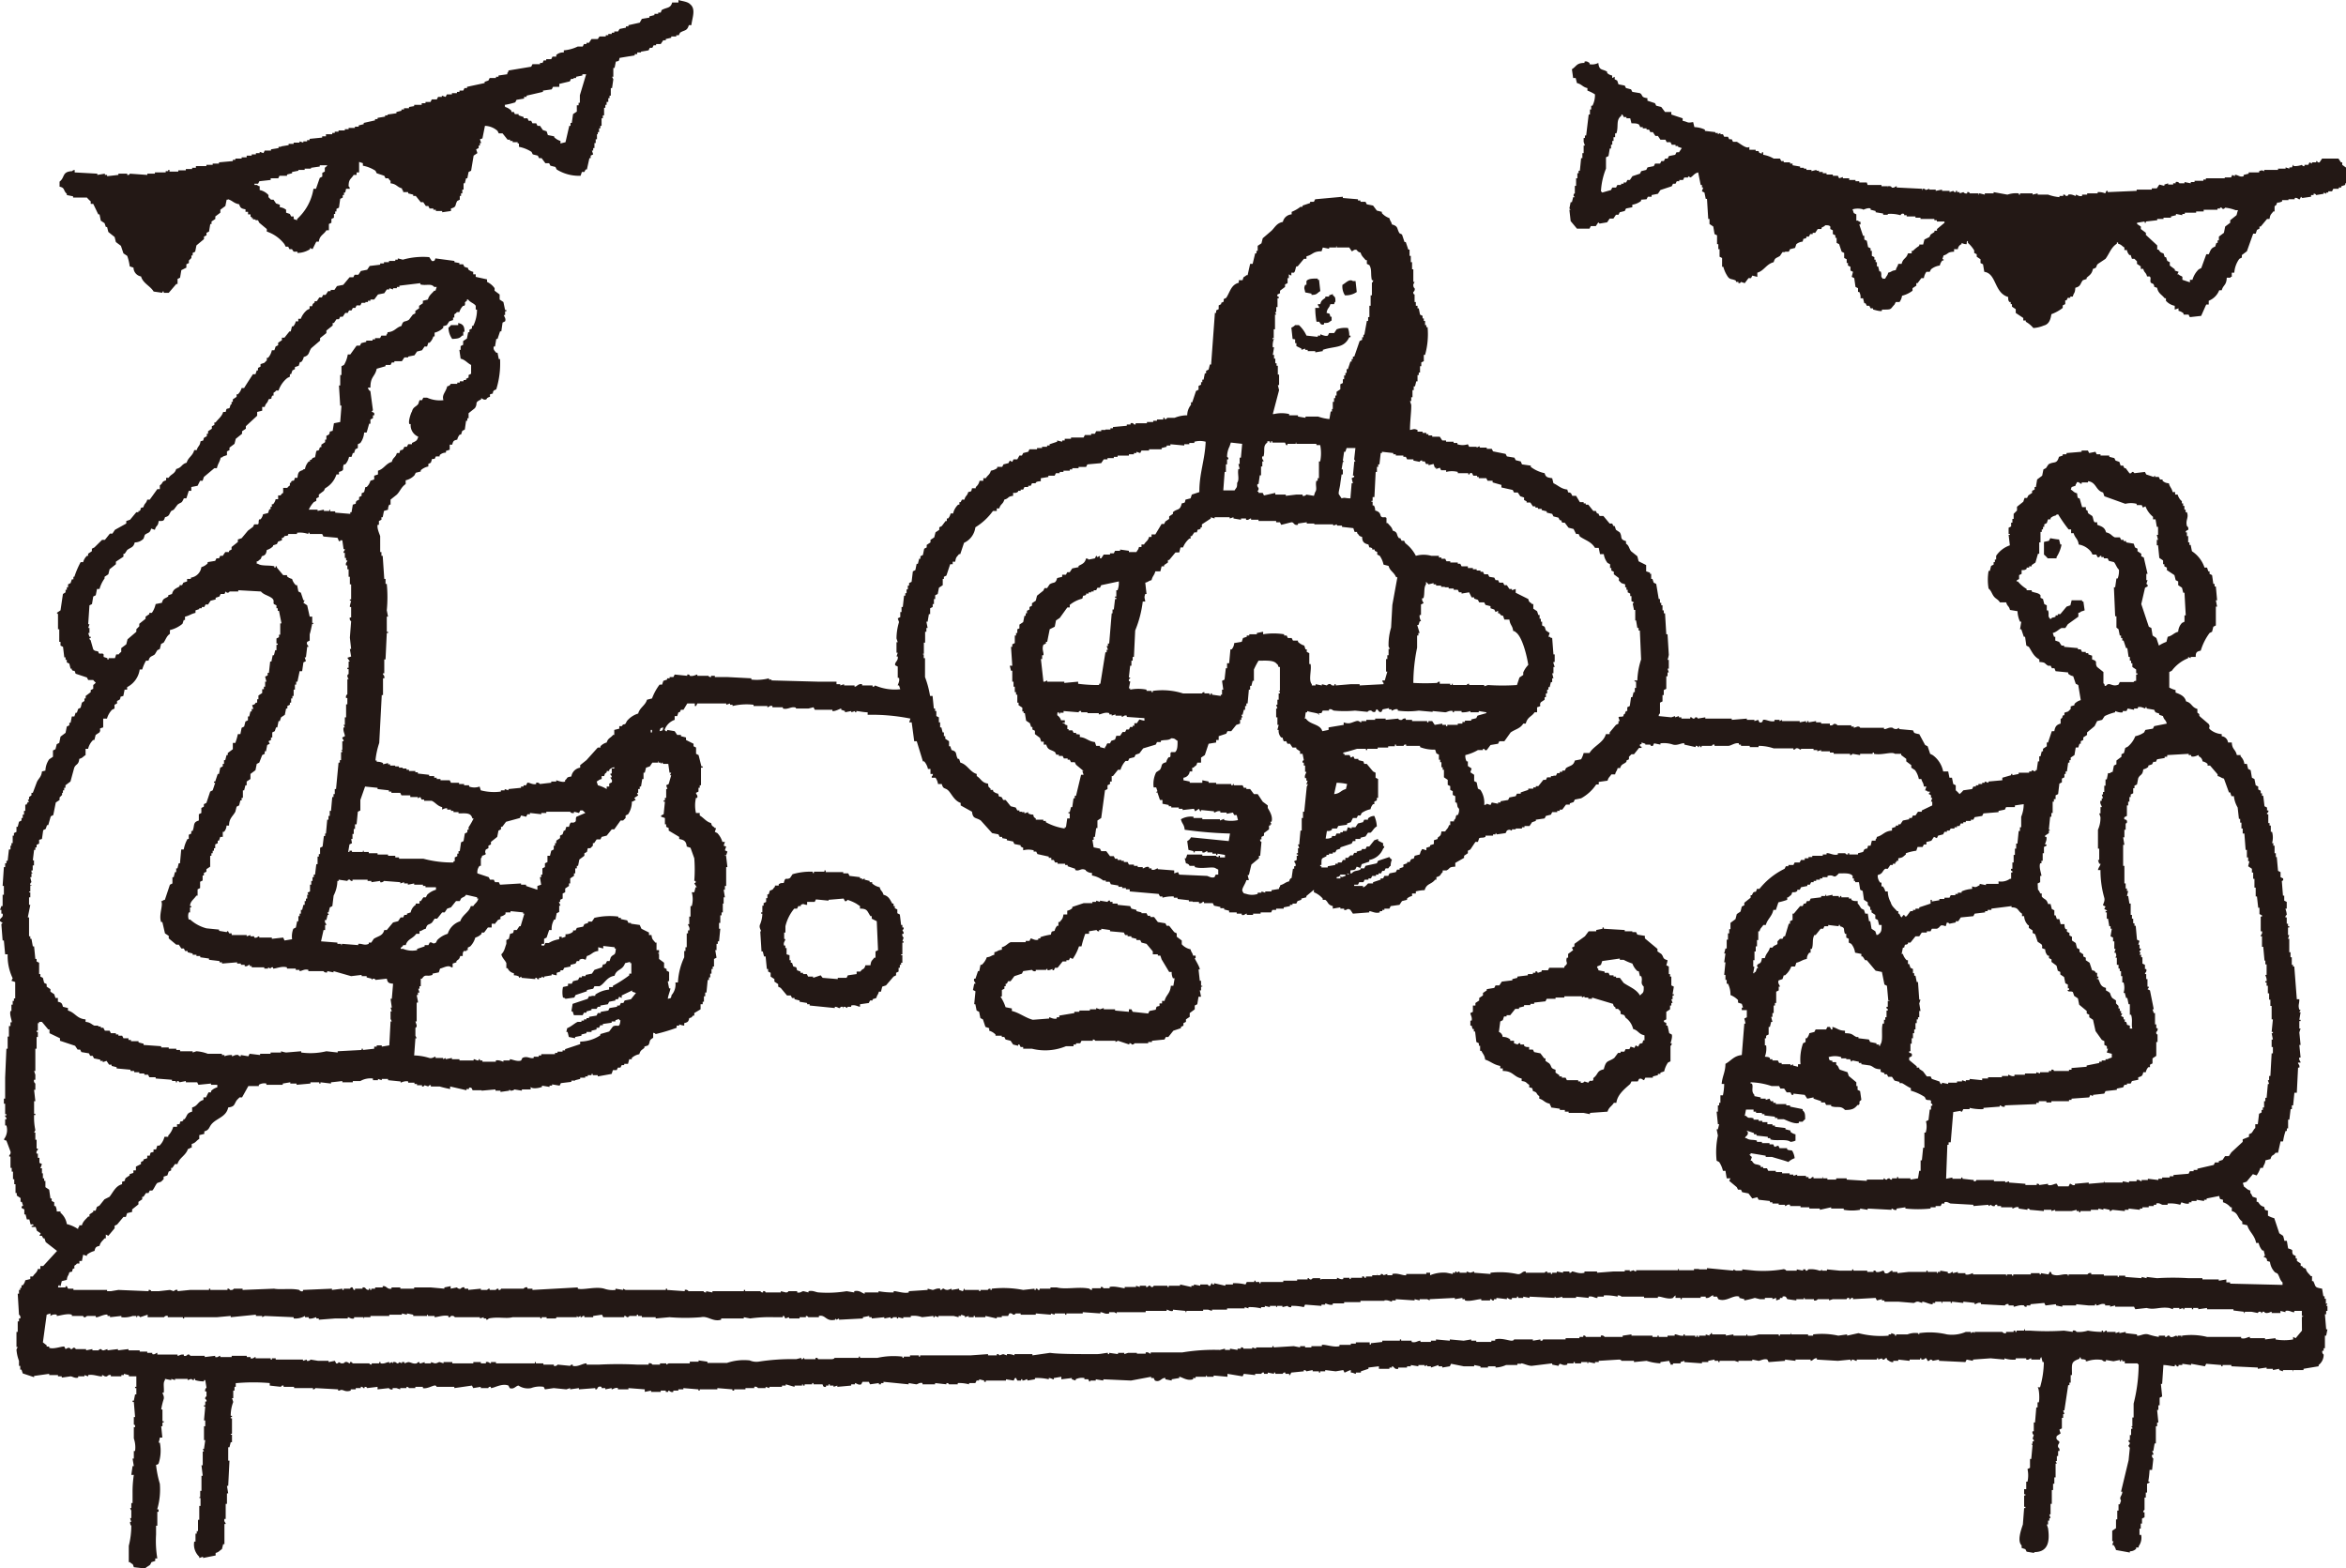 <svg xmlns="http://www.w3.org/2000/svg" viewBox="0 0 223.69 149.52"><defs><style>.cls-1{fill:#231815;fill-rule:evenodd;}</style></defs><title>calendar</title><g id="レイヤー_2" data-name="レイヤー 2"><g id="レイヤー_1-2" data-name="レイヤー 1"><path class="cls-1" d="M6.37,18.48v.12l.6.12v.12H8.29a2.61,2.61,0,0,0,.36.36v.24h.24l.48,1h.12l.12.6.36.24.12.36h.12l.12.48.6.48.12.48.48.36.24.72.36.24a4.7,4.7,0,0,1,.24,1l.36.12a.86.86,0,0,0,.72.84c.18.66.88.9,1.2,1.44l.84.12v-.12h.12v.12h.48l.72-.84h.12v-.48l.24-.12.12-.72.48-.24V25.2l.24-.12v-.24l.24-.24v-.24h.12v-.24l.24-.12.12-.6.72-.6v-.24l.24-.12V22.2l.24-.12.12-.72h.12v-.24l.36-.24v-.24l.48-.36V20l.48-.36.12-.6h.12V19c.45.12.53.38,1.08.48.1.36.22.41.6.48v.24h.24v.24h.24v.24H24v.12h.12v.12h.24V21h.24l.12.24.72.6v.24a3.55,3.55,0,0,1,1.68,1.2l.12.24h.24l.12.24h.24L28,24h.36v.12a2.27,2.27,0,0,0,1.2-.36v-.12l.24.12.36-.72h.24c.08-.61.47-.66.72-1.08h.24v-.6l.24-.12v-.36l.24-.12V20.4h.12v-.24h.12v-.24l.24-.12.12-.84.24-.12V18.6h.12v-.24h.12L33,18h.36c-.07-.24,0-.1-.12-.24,0-.71.24-.67.48-1.08H34v-.24h.24v-1l.36.12v.24a3.38,3.38,0,0,1,1.2.48l.12.24.72.24.12.24H37c.07,0,.09.16.24.24v.24c.59.07.6.35,1.08.48.07.24,0,.1.12.24v.12h.48v.12l.48.12v.12h.24l.48.6h.24l.24.36h.24l.12.24h.36V20h.24v.12h.6v.12l.84-.12v-.24c.58-.15.35-.31.6-.72l.24-.12v-.36h.12v-.24h.12v-.36h.12v-.6h.12l.12-.48h.12l.12-.6.24-.12.24-1.44.36-.24-.12-.36.24-.12v-.24h.12v-.24h.12l-.12-.36L46,13.2l.24-1.2a1.89,1.89,0,0,1,1.2.48l.12.24h.36l.48.6h.24v.12h.24v.12h.48v.12h.12V14a3.43,3.43,0,0,1,1.2.48l.12.24.48.12.12.24h.24l.36.48h.36l.12.24.48.12.12.24a4,4,0,0,0,2.28.6l.12-.36h.24l.12-.24h.12l.24-1.08h.12v-.24l.24-.12-.12-.36h.12v-.24h.12v-.48h.12v-.36h.12v-.48H57V12.6h.12v-.36h.12V12h.12v-.72h.12V11h.12v-.72h.12V10h.12V9.72H58V9.36h.12V9.12h.12V8.4h.12l.12-.84-.12-.24h.12V6.48h.12l.12-.6c.33-.09.27,0,.36-.36l1.44-.24V5.16h.24V5h.36V4.92l.72-.12.12-.24h.24l.12-.24h.24V4.2H63l.24-.36h.24V3.72L64,3.6V3.48h.48V3.36h.24l.12-.24c.42-.28.67-.13.84-.72h.24c.08-.7.46-1.54-.12-2C65.56.14,65,.11,64.69,0V.24h-.6c-.15.58-.52.44-1,.72L63,1.2h-.24v.12h-.36v.12l-.48.12v.12l-.72.12L61,2.16l-1.08.24v.12h-.24v.12l-.6.12L58.93,3h-.36v.12h-.24v.12H58v.12h-.24v.12h-.6L57,3.72h-.6l-.24.36h-.24V4.2h-.24l-.12.24h-.48a3.74,3.74,0,0,1-1.32.36V5a1,1,0,0,0-.72.24V5.4h-.36l-.12.24h-.48v.12h-.24L51.73,6h-.24v.12h-.72l-.12.24-2.16.36c-.07.24,0,.1-.12.24v.12l-.84.12v.12h-.24v.12h-.6l-.12.24-.36.12v.12l-1.68.36V8.4h-.24l-.12.24h-.36v.12h-.24v.12h-.48V9h-.48l-.12.24-.36-.12v.12h-.36l-.12.24h-.48l-.12.24h-.48v.12h-.36V10h-.72v.12L39,10.2v.12h-.48v.12h-.24v.12l-.48.12v.12l-.84.12V11h-.24v.12l-.72.12v.12h-.24v.12l-1.08.24v.12l-.48.12v.12h-.36v.12h-.6v.12h-.36v.12h-.6v.12h-.36v.12h-.24v.12h-.6V13h-.36v.12l-1.2.12v.12h-.24v.12h-.36v.12l-.36-.12v.12H28v.12h-.48v.12l-.72.12V14h-.24v.12l-.72.12v.12h-.6l-.12.24-.36-.12v.12h-.36v.12H24v.12h-.48V15h-.48v.12h-.6v.12h-.24v.12l-1.32.12v.12h-.6v.12h-.6v.12h-1V16h-.36v.12h-.6v.12h-.72v.12h-.84V16.2h-.12v.12h-.24v.12H14.77v.12h-.72v.12l-1.68-.12s0,.16-.24.12v-.12h-.84v.12l-1.08.12v-.12H10v-.12l-.72.12v-.12l-2.16-.12V16.2c-.24.07-.1,0-.24.12-1,.05-.66.59-1.2,1v.48C6.22,17.91,6,18.15,6.37,18.48ZM48.13,10a6.76,6.76,0,0,0,1-.24l.12-.24.72-.12V9.24h.24V9.12l1.56-.36V8.64l.84-.12.12-.24h.6V8l1-.24.12-.24h.24V7.44h.24V7.32l.6-.12V7.08h.36l-.6,2v.72h-.12v.24H55v.6l-.36.24-.12.84h-.12V12h-.12l-.36,1.56-.48.12v-.24a1.44,1.44,0,0,1-.6-.36V13l-.6-.12-.12-.36-.36-.12L51.49,12h-.24l-.12-.24h-.36l-.12-.24h-.24l-.12-.24h-.36v-.12L49.45,11v-.12h-.36L49,10.68h-.24v-.12a1.27,1.27,0,0,0-.6-.36ZM24.25,17.52h.36l.12-.24,1.08-.12V17h.72l.12-.24h.72v-.12l.48-.12v-.12l.6-.12V16.2h.6v-.12h.6V16l.84-.12v-.12h.72c-.06.12-.22.21-.24.24v.36l-.24.12v.36l-.24.12L30.13,18h-.24a4.93,4.93,0,0,1-1.56,2.88V21L28,20.88v-.24h-.24l-.12-.24-.36-.12V20a1.15,1.15,0,0,0-.6-.24v-.24l-.36-.12-.24-.36h-.24l-.24-.24V18.6a1.53,1.53,0,0,0-.84-.48v-.36c-.24-.07-.1,0-.24-.12h-.24Zm199.08-1.8v-.24h-.12l-.24-.36h-1.56l-.24.36a.18.18,0,0,1-.24-.12c-.17,0,0,.07-.12.12h-.36v.12l-.24-.12-.12.24h-.36v.12a.2.2,0,0,1-.24-.12,2,2,0,0,1-.72.12c-.17,0,0-.12-.12-.12l-.12.24h-.24v.12l-.36-.12v.12h-.72v.12h-1.32v.12c-.13,0-.11-.16-.48,0v.12h-1v.12l-.48.12v.12c-.38.14-.57-.17-.84-.12v.12l-.24-.12-.12.24h-.6V17h-1.8v.12h-.24v.12h-.84v.12h-.36v.12l-.6-.12v.12h-.48a.3.3,0,0,0-.36-.12v.12h-.24v.12h-.48v-.12l-.36.12v.12l-.48-.12-.24.36h-.48v.12h-1.44v.12l-2.76.12v-.12h-.12l-.12.24a1.56,1.56,0,0,0-.72-.12v.12h-1v.12h-.48v.12c-.3.09-.44-.1-.6-.12v.12c-.13,0-.38-.2-.72-.12,0,0,0,.16-.24.12a.2.2,0,0,0-.24-.12v.12h-.36v.12a4.31,4.31,0,0,1-1.08-.24h-1v-.12l-.48.12v-.12h-1.2v.12h-.12v-.12a2.48,2.48,0,0,0-1.08.12l-1.32-.24v.12h-.84v.12l-.48-.12c-.17,0,0,.14-.12.12v-.12h-.84s0-.16-.24-.12v.12a.33.33,0,0,1-.36-.12l-.36.12v-.12h-.24v-.12h-.12v.12a.2.2,0,0,1-.24-.12l-.36.12v-.12h-.72v-.12l-.6.12v-.12h-.6V18l-.36.12a.21.21,0,0,0-.24-.12c-.17,0,0,.14-.12.12V18l-2.4-.12v-.12c-.15,0-.2.19-.48.12,0,0,0-.17-.36-.12v.12H180v-.12h-.6v-.12h-1.32L178,17.4h-.72v-.12h-.36v-.12h-.6V17h-.6v-.12l-.36.12-.12-.24h-.48v-.12h-.6v-.12h-.36v-.12h-.36v-.12h-.24V16.2l-.48.12V16.2h-.48v-.12H172V16h-.36v-.12l-.72-.12V15.6h-.24v-.12h-.6v-.12h-.24l-.12-.24h-.6a2.85,2.85,0,0,0-1-.36v-.24H168v.12c-.41-.06-.2-.15-.36-.24h-.24v-.12h-.6V14c-.24.26-.94-.36-1.2-.48h-.36l-.12-.24h-.24l-.12-.24h-.36l-.12-.24h-.24v-.12l-.24.12v-.12h-.24V12.6l-1-.12v-.12a2.6,2.6,0,0,0-1-.24l-.12-.48c-.64.11-.41,0-1-.12v-.24l-1.08-.36v-.24h-.6l-.36-.48-.48-.12-.12-.24-.72-.24V9.36c-.67-.08-.39-.3-.72-.48l-.72-.12-.12-.24-.48-.12-.12-.24-.6-.12-.12-.36-.24-.12V7.32l-.24.12V7.2a.93.93,0,0,1-.48-.24V6.84c-.46-.3-.76-.07-.84-.84a1.29,1.29,0,0,1-.84.12V6c-.1-.05-.26-.21-.48-.12V6c-.78,0-.74.32-1.2.6l.12.84h.24l.12.48c.47.11.52.37,1,.48v.24a3.53,3.53,0,0,1,.72.36,2.26,2.26,0,0,1-.24,1.08h-.12v.36h-.12v.48h-.12l-.24,2h-.12v.24h-.12v.36H151l.12.36H151v.72h-.12v.48h-.12l-.12,1.2h-.12v.24h-.12V17h-.12v.72h-.12v.72s-.13,0-.12.24l.12.12H150l-.12.48h-.12l-.12.6.12.12h-.12l.12,1.08.6.72h1.2l.12-.24h.48l.24-.36.12.12.72-.12.24-.36h.36l.24-.36h.24l.12-.24.48-.12.12-.24.6-.12v-.24a1.82,1.82,0,0,0,.84-.36v-.12L157,19l.12-.24h.36V18.6l.6-.12.24-.36,1.08-.36.12-.24h.24l.12-.24h.24v-.12h.36l.12-.24h.36V16.8l.24.12c.27-.17.35-.39.72-.48l.24,1.2h.12v.24h.12l-.12.36.24.12.12.6h.12l.12,1.92H163v.48l.36.24.12.72.24.12v.84h.12v.48h.12v.72l.24.12v.84h.12a2.88,2.88,0,0,0,.36.84c.26.44.4.26.84.48v.12h.24V27a.2.2,0,0,0,.24-.12l.36.12.36-.48h.24l.12-.24.48.12V26c.65-.18.84-.81,1.56-1,.12-.46.27-.37.6-.6l.24-.36h.24V24h.36l.12-.24.48-.12.12-.36a1.13,1.13,0,0,1,.6-.24c.14-.47,0-.15.36-.36v-.12h.24l.12-.24h.24V22.2h.24l.24-.36h.36v-.12c.15-.11.23-.09.36-.24.24,0,.37,0,.48.12v.24l.24.12v.36l.24.12v.24h.12v.48l.24.12.24.72.24.12v.48l.24.12v.36h.12v.24l.24.12v.36l.24.12-.12.48.24.12.12.84.24.12v.36h.12a1,1,0,0,1,.12.6h.24l.12.48h.12l.12.24h.24l.12.24h.24v.12c.07,0,.68.21.84.12v-.12c1,0,.74,0,1.2-.48l.12-.24h.36a1.41,1.41,0,0,0,.24-.6,2.7,2.7,0,0,0,1-.48v-.24l.36-.24V27h.12l.36-.48h.24a1.39,1.39,0,0,1,.24-.6H184l.12-.24a1.65,1.65,0,0,1,.84-.36,1.09,1.09,0,0,1,.24-.48h.12v-.12h-.12l.12-.36c.49-.14.31-.33,1-.36v-.24h.36a.56.56,0,0,1,.36-.48v-.12a.86.86,0,0,0,.48.12s0-.46.12-.24v.12a3,3,0,0,1,.6.72v.24l.24.12v.24l.36.24v.36l.24.12.12.72c1.18.16.92,2,2.28,2.4,0,.27,0,.32.12.48h.12V29h.12v.24l.36.24v.36l.72.48v.24h.24v.12a2.58,2.58,0,0,1,.72.6,3.12,3.12,0,0,0,1-.24c.49-.12.64-.57.72-1.08a4,4,0,0,0,1.08-.6v-.24l.24-.12v-.36h.12l.12-.24h.24v-.12h.24c.11-.43.21-.26.24-.84.55-.14.44-.37.72-.72l.36-.12v-.12c.3-.26.5-.36.6-.84.49-.15.21-.2.48-.48l.72-.48c.37-.5.54-1.11,1.08-1.44v-.12h.12v.12c.34.09.34.21.6.36v.24h.24a.93.93,0,0,0,.24.48h.12l.12.36h.24l.24.24v.24l.36.24v.24h.24c.11.41.26.31.36.72h.24c.2.13,0,.37.12.6l.24.12c.21.3-.13.21.36.36.11.55.42.62.72,1h.12v.24a1.53,1.53,0,0,0,.84.48v.36l.36-.12v.24a1.11,1.11,0,0,1,.48.24V30h.48l.12.24,1.08-.12.48-1.08h.24v-.36a1.78,1.78,0,0,0,1-1h.24c.15-.54.45-.45.48-1.2h.36V26.4h.12V26h.24a2.55,2.55,0,0,1,.48-1.32l.24-.12v-.24l.48-.36.6-1.68h.24l.12-.36.24-.12V21.6h.12l.6-.72h.24c.07-.47.15-.42.36-.72h.12v-.48c.05-.11.15,0,.24-.36a.91.91,0,0,0,.48-.12v-.12h.6V19h.6v-.12c.26-.07.35.16.48.12l.12-.24.12.12.84-.12V18.6h.24v-.12a.19.19,0,0,1,.24.12l.72-.12v-.12l.24.12v-.12H222v-.12h.36l.12-.24H223v-.12h.24v-.12l.36-.12c.07-.24,0-.1.12-.24V16Zm-63.24-1.2h-.24l-.12.24-.6.12-.12.24h-.24l-.12.24h-.24l-.12.24h-.48l-.12.24-.6.12-.12.24-.48.12-.12.24-.72.24-.24.36h-.24l-.12.24h-.24v.12h-.24v.12h-.36l-.12.24h-.36l-.12.24-.84.24c-.1-.14,0,0-.12-.12a6.71,6.71,0,0,1,.48-2.16V15l.24-.12.12-.72h.12V13.8h.12v-.36h.12v-.36H154v-.36h.12c.24-.67-.08-1.29.48-1.68v-.12c.19,0,.15.19.24.24h.24v.12h.36l.12.48c.32,0,.54,0,.72.12l.12.24h.24v.12H157v.12h.24l.12.24h.24l.24.36h.24l.24.36h.48l.12.24h.36l.12.24h.36v.12H160V14l.36.12Zm25.32,6.72-.72.6V22h-.24v.12l-.36.24-.12.24-.48.24-.12.48H183v.12a3.29,3.29,0,0,0-.6.48h-.12v.24h-.36c-.15.53-.46.43-.6,1H181c-.08.33-.16.27-.24.6-.46.06-.33.15-.72.24-.07.29-.13.26-.24.48s-.1,0-.24.12c-.32-.28-.08-.33-.24-.72h-.12l-.12-.48h-.12V25h-.12v-.24h-.12v-.24l-.24-.12v-.48h-.12v-.24l-.24-.12-.12-.6-.24-.12v-.36h-.12l-.36-1.08h.12v-.24c-.24-.07-.1,0-.24-.12H177v-.6l-.24-.12-.12-.36a1.81,1.81,0,0,1,1,0V20c.08,0,.44-.22.72-.12V20l.48.12v.12l.72.12v.12H180V20.4a3.45,3.45,0,0,1,1.2.12c.07-.05.08-.21.36-.12v.12h.24v.12h.84v.12h.48v.12h1.32V21h.24v.12h.72Zm27.84-.72-.6.48v.24l-.48.36-.12.6-.48.36v.36h-.12v.24h-.12l-.12.36c-.39.11-.46.39-.6.72h-.24l-.48,1.32-.24.12a2.24,2.24,0,0,0-.6,1h-.24v.24l-.72-.24V26.4c-.09-.11-.24-.09-.36-.24h-.12l.12-.24-.36-.12v-.12l-.48-.36V25l-.24-.12-.12-.36h-.12l-.12-.36c-.33-.09-.3-.14-.48-.36h-.12V23.4l-1.08-1V22.2l-.48-.36V21.6l-.36-.24v-.12l.72-.12v.12h.12v-.12l1.08-.12v-.12h.6v-.12H207v-.12l.48-.12V20.4l.6.12V20.4h.24v-.12h1.08v-.12h.72V20h1.32v-.12h.24V19.8a.19.19,0,0,1,.24.12.22.22,0,0,0,.24-.12,4.08,4.08,0,0,1,1,.24h.24C213.35,20.1,213.27,20.49,213.25,20.52Zm8.52,103.8v-.48h-.12v-.24h-.12l-.12-.72c-.76-.14-.56-.15-.84-.72h-.12v-.48h-.12c-.19-.26-.39-.35-.48-.72-.3-.08-.2-.06-.36-.24h-.12v-.24l-.36-.24V120h-.12v-.24l-.24-.12c-.24-.42.19-.4-.48-.6l-.12-.72h-.24c0-.08-.1-.44-.12-.48l-.36-.24-.48-1.44a2.47,2.47,0,0,1-.6-.24v-.48c-.33-.09-.27,0-.36-.36-.37-.1-.4-.23-.6-.48h-.12v-.36l-.36-.12c-.1-.08-.09-.24-.24-.36v-.24c-.34-.09-.34-.21-.6-.36l-.12-.36.36-.12.6-.72.36.12a3,3,0,0,0,.36-.72h.24c.09-.36.19-.3.24-.72l.48-.12c.14-.49.24-.24.48-.6h.24l.24-1.08h.24a5.41,5.41,0,0,1,.24-1h.12v-.24h.12v-.84h.12l.12-1h.12v-.36h.12l.12-1.2H219l.12-2.4h.12c.07-.27-.15-.34-.12-.48h.24c0-.15-.19-.22-.12-.48h.12l-.12-1.2h.12l-.12-1.2.12-.36h-.12v-.72h.12v-.12h-.12l.12-.72h-.12l.12-.24h-.12c-.14-.47,0-.49,0-1H219l-.24-3.12h-.12V92h-.12v-.72h-.12v-.48h-.12V89.52h-.12l.12-.36h-.12v-.72h.12v-.12h-.12v-.24h-.12v-.6h-.12a.21.21,0,0,1,.12-.24c0-.27-.13-.55-.12-.6h.12V86l-.24-.12v-.48h-.12L217.57,84s.19,0,.12-.24l-.24-.12v-.48l-.24-.12-.12-1.32H217v-.36h-.12v-.72h-.12V80.4h-.12a2,2,0,0,0,0-1.08h-.12v-.6h-.12v-.24h-.12v-.84h-.12v-.12a.18.18,0,0,0,.12-.24h-.12V77l-.24-.12-.12-1h-.12v-.24h-.12v-.24l-.24-.12V75l-.24-.12-.12-.6-.24-.12-.12-.72-.24-.12-.12-.48H214a1.21,1.21,0,0,0-.36-.72V72h-.36c-.14-.6-.44-.5-.48-1.2h-.36a.68.68,0,0,0-.6-.6V70a1.92,1.92,0,0,1-1-.36c-.42-.3,0-.23-.24-.6l-.84-.72c-.19-.25.12-.12-.24-.36v-.36c-.57-.16-.51-.57-1.08-.72-.12-.49-.53-.67-1-.84v-.24a2.47,2.47,0,0,1-.6-.24V64.08l.24-.12a3.63,3.63,0,0,1,1.56-1.2v-.12l.24.12v-.12h.48c0-.44.09-.51.48-.6a5.47,5.47,0,0,1,.84-1.68l.24-.12.12-.48.24-.12v-1.8h.12l-.12-.6h.12l-.12-1.32h-.12v-.24h-.12l-.12-.84-.24-.12v-.24h-.12l-.12-.36h-.24a3,3,0,0,0-1.2-1.56l-.12-.6h-.12v-.24h-.12v-.6h-.12v-.36h-.12c0-.19.24-.22.24-.24a.3.3,0,0,0-.12-.36c-.15-.62.21-.78,0-1.32h-.12V48.6h-.12v-.36h-.12V48h-.12v-.24H208a1.29,1.29,0,0,1-.36-.6h-.24v-.24h-.24c-.09-.4-.27-.46-.36-.84a.86.86,0,0,1-.6-.24v-.12h-.24l-.12-.24h-.36v-.12c-.17,0,0,.08-.12.12l-.72-.24-.12-.24-1,.12-.12-.12h-.12a.17.17,0,0,1-.24.12l-.36-.48h-.12l-.12-.24h-.24l-.12-.36-.36-.12-.12-.24-.48-.12v-.12h-.84v-.12h-.36l-.12-.24-.6.12-.12-.24h-.6v.12l-1.44.12v.12h-.36v.12l-.36.12c-.21.75-.48.4-1,.72l-.24.36-.24.12-.12.6-.48.36-.12.72h-.12v.24l-.24.12V47l-.36.24-.12.24h-.24l-.12.36-.6.48v.36L192,49v.48h-.12v.36h-.12v.36l-.24.12v.6h.12V51h-.12l.12,1A2.6,2.6,0,0,0,190.33,53v.36h-.12v.24h-.12v.24l-.24.12-.12.48h-.12a5,5,0,0,0,0,1.68c.25.2.29.45.48.72s.43.3.6.6h.6c.11.41.26.31.36.72l.72.12a2.54,2.54,0,0,0,.24,1h.12l-.12.72h.12l.24.72h.12l.12.84.24.12c.31.48.46.91,1,1.2v.24c.67.05.44.13.84.36h.24l.12.24h.24L196,64l1.2.12v.12a1.06,1.06,0,0,0,.48.24l.24.72.24.12.24,1.44a1.28,1.28,0,0,0-.6.36v.12l-.36.12v.24l-.24.24-.36.12v.24h-.12c-.17.26.05.16-.24.36V69c-.4.1-.53.3-.6.72h-.24l-.36,1.08h-.12v.36l-.36.24v.24h-.12l-.12.48h-.12v.48h-.12l-.12.84h-.12v.12l-.36-.12v.12h-.24v.12h-1v.12l-.6.12V73.8h-.12v.12l-.84.24v.24l-1.32.12v.12l-.36-.12v.12H189v.12h-.36v.12h-.24V75h-.24l-.12.24-.84.12a2.19,2.19,0,0,1-.36.36,2.53,2.53,0,0,0-.36-.36v-.48l-.24-.12-.12-.6h-.24l-.12-.6h-.48a2.53,2.53,0,0,0-1-1.56l-.24-.12-.24-.72-.24-.12L183,70c-.1,0-.4-.08-.48-.12l-.12-.24-1.32-.12v-.12l-.24.12c-.31,0-.36-.12-.36-.12-.39-.1-.6.16-.84.12v-.12h-2.28s0-.13-.24-.12l-.36.12v-.12h-.24v-.12h-1.32a.32.32,0,0,0-.36-.12.33.33,0,0,1-.36.12V69h-.84v-.12h-.48v-.12l-.72.12v-.12h-.12v.12h-.12v-.12l-.6.12v-.12h-1.68v-.12l-.24.12v-.12h-.48v.12c-.41.11-.83-.19-1.08-.12-.06,0,0,.32-.36.24l-.12-.24-.36.12v-.12h-.72v-.12l-1.44.12v-.12h-2.52V68.4l-.72.12s0-.15-.24-.12c0,0,0,.15-.24.12a.21.21,0,0,0-.24-.12v.12h-.84V68.4h-.24v-.12l-.36.12v-.12l-.36.12-1.2-.12c0-.23.12-.24.12-.24V67l.24-.12v-.6h.12v-.48l.24-.12v-1.2H159v-.36h.12l-.12-.36h.12v-.84H159a2.71,2.71,0,0,0,.12-.48L159,60.48h-.12l-.12-2h-.12V58.2h-.12v-.48h-.12v-.24h-.12v-.36h-.12l-.24-1.44-.24-.12-.12-.36h-.12v-.48h-.12V54.6l-.36-.12v-.6l-.72-.36-.12-.48-.6-.48c-.21-.29-.18-.53-.48-.72V51.6c-.66-.19-.31-.39-.6-.84l-.36-.24-.12-.36h-.12l-.12-.24h-.24l-.6-.72h-.36l-.12-.24h-.12l-.12-.24h-.24l-.48-.6h-.24V48H151v-.12h-.36l-.36-.6h-.36l-.12-.24c-.32-.22-.21.13-.36-.36-.61-.07-.85-.39-1.32-.6L148,45.6c-.42-.07-.61-.07-.72-.48a3.32,3.32,0,0,1-1.32-.6V44.4l-.84-.12L145,44l-.48-.12-.12-.24-.72-.12-.12-.24-1.2-.24-.12-.24h-.48v-.12h-.6c-.16,0,0-.12-.12-.12l-.24.12V42.6h-.72l-.12-.24a1.57,1.57,0,0,1-1,0v-.12h-.36v-.12h-.72V42h-.36l-.24-.36h-.72v-.12h-.36V41.4H136v-.12h-.36v-.12h-.48V41c-.36-.15-.36-.06-.72,0,0-.86.15-1.91.12-2.4l-.12-.36h.12v-.36h.12V37.2h.12v-.36h.12l.12-.48h.12v-.6h.12v-.24h.12v-.6h.12v-.36l.24-.12v-.6h.12a7.33,7.33,0,0,0,.24-2.64H136V31h-.12V30.6h-.12v-.24h-.12v-.24l-.24-.12-.12-.6h-.12v-.24H135V28.8h-.12v-.72s-.15,0-.12-.24a.31.31,0,0,0,.12-.36s-.14-.06-.12-.36l.12-.24h-.12v-1.2h-.12V25h-.12v-.6h-.12v-.6h-.12l-.24-.72h-.12l-.24-.72-.24-.12c-.28-.45-.08-.66-.72-.84-.08-.33-.16-.27-.24-.6a1.74,1.74,0,0,1-.72-.48v-.12l-.48-.12-.36-.48-.6-.12-.12-.24h-.48v-.12h-.24V19l-1.44-.12v-.12l-2.64.24-.12.24h-.36v.12l-.72.24v.12H124a3.46,3.46,0,0,1-.84.48v.24a.92.92,0,0,0-.84.72c-.59.12-.73.49-1.08.84l-.84.72-.12.48-.36.24v.48h-.12v.24h-.12l-.24,1h-.24l-.24,1.08h-.12c-.24.26-.23,0-.36.48h-.36v.24c-.74.19-.83.87-1.2,1.44l-.24.12v.24l-.24.12V29l-.24.12v.36l-.24.12v.24h-.12l-.36,4.92h-.12l-.12.48-.24.12v.24h-.12l-.12.6h-.12v.24h-.12v.24l-.24.12v.36l-.24.12-.36,1.08h-.12v.24a1.61,1.61,0,0,0-.36,1,3.22,3.22,0,0,0-1.2.24h-.72s0,.15-.24.12v-.12h-.12V40h-.6v.12h-.36v.12h-.6v.12h-1.08v.12h-.12c-.06,0-.08-.2-.36-.12v.12h-.36v.12l-1.32.12v.12h-.24v.12h-.48V41H105v.12h-.48l-.12.24h-.36v.12h-.6l-.12.24h-1.2v.12h-.6V42h-.24v.12l-.48-.12v.12l-.72.24v.12h-.24v.12h-.48v.12h-.48v.12h-.72l-.12.24-.48.12-.12.24h-.24L97,43.8h-.36l-.12.24-.24-.12-.12.24-.48.12-.12.24h-.48v.12a1.46,1.46,0,0,1-.6.24c-.1.39-.31.42-.48.72h-.24v.24h-.36a1,1,0,0,1-.36.6v.12h-.36c-.09.33,0,.27-.36.36-.11.41-.26.31-.36.72h-.24l-.12.24h-.12v.24h-.12a1.66,1.66,0,0,0-.48.84h-.24a1,1,0,0,1-.24.48h-.12v.24h-.12l-.36.48-.24.12v.24l-.36.24-.12.48-.36.24v.24l-.36.24v.24l-.24.12-.12.6-.24.12v.24h-.12l-.12.48h-.12l-.12.6-.24.12-.12,1-.24.12v.24h-.12v.36h-.12v.36h-.12v.24h-.12l-.12,1.08h-.12v.48h-.12v.48l-.24.12.12.36a5.53,5.53,0,0,0-.24,1.56l.12.36h-.12v1h.12l-.12.36h.12c.08.42-.33.54-.24.84l.24.12v1.08h.12c.09.32-.12.62-.12.72h.12l.12.36a4.71,4.71,0,0,1-2.4-.36l-.12.12h-.12v-.12h-1v-.12c-.37-.08-.53.27-.72.24v-.12h-1v-.12l-.36.12v-.12h-.36V65H78l-4.44-.12V64.8h-.24v-.12a4.65,4.65,0,0,1-1.68.12v-.12l-2.28-.12h-1.2v-.12h-.36v.12c-.25,0-.24-.12-.24-.12H66.49v-.12c-.12,0-.38.2-.72.12,0,0,0-.16-.24-.12v.12l-1.2-.12-.12.24h-.36v.12h-.24v.12l-.36.12-.12.36h-.24a5.18,5.18,0,0,0-.72,1.32l-.48.12c-.16.56-.69.74-.84,1.32a2.21,2.21,0,0,0-1.08.72l-.12.24c-.22.17-.17-.05-.36.24h-.24v.24l-.48.12v.48h-.12c-.23.3-.48.29-.6.72a1.27,1.27,0,0,0-.6.36v.12H57l-1.08,1.2-.6.48v.24a1,1,0,0,0-.84.84c-.55.09-.29.11-.6.36v.12c-.23.12-.81-.12-.84-.12v.12h-.48v.12c-.08,0-1.08.12-1.08.12a.32.32,0,0,0-.36-.12v.12c-.36.09-.67-.18-.84-.12l-.12.24h-.24V75h-.24v.12l-1.2.12v.12l-.36-.12v.12h-.36v.12a4.94,4.94,0,0,1-1.92-.12L45.73,75a1.46,1.46,0,0,1-1,0v-.12h-.48v-.12h-.48v-.12H43l-.12-.24H42v-.12h-.36v-.12h-.24V74h-.48v-.12l-1.08-.12v-.12h-.24v-.12H39v-.12h-.24v-.12h-.36V73.2h-.36v-.12h-.36V73h-.48v-.12H37v-.12l-.48.12v-.12a1.16,1.16,0,0,0-.6-.12v-.12h-.12a7.61,7.61,0,0,1,.36-1.68l.24-4.56h.12V64.68h.12a.33.33,0,0,0-.12-.36V64.2h.12V62.88h.12l.12-2.52H37v-.12h-.12V58.8H37l-.12-.6a13.08,13.08,0,0,0,0-2.52h-.12V55.2h-.12L36.49,53h-.12v-.36h-.12V51.12c-.06-.19-.33-.77-.24-1.08h.12v-.36l.24-.12v-.24h.12l.12-.6L37,48.6a.89.89,0,0,1,.12-.48h.12v-.48l.6-.48c.32-.33.42-.72.84-1v-.36a1.68,1.68,0,0,0,.84-.48l.12-.24.48-.12v-.12a1.53,1.53,0,0,1,.72-.36v-.24l.24-.12.12-.36h.24l.12-.24h.36v-.12a.86.86,0,0,1,.6-.24V43l.36-.12v-.48h.24c.09-.35.13-.4.48-.48a1,1,0,0,1,.24-.48h.12l.12-.36.24-.12.12-.84h.12v-.24h.12v-.48l.6-.48c.34-.52-.12-.49.6-.84v-.12c.11.05.26.21.48.12.06,0,0-.16.36-.24v-.24c.49-.14.14,0,.36-.36l.24-.12a8.28,8.28,0,0,0,.36-2.88h-.12l-.12-.6h-.12c-.11-.16-.32-.27-.24-.6h.12l.12-.72h.12l.24-.72h.12l.12-.84.24-.12c.11-.27-.1-.46-.12-.6h.12v-.36h.12v-.12h-.12L48,28.8l-.36-.24v-.48l-.48-.36v-.24a1.85,1.85,0,0,0-.72-.6v-.24l-1.08-.24v-.24h-.24v-.24a1,1,0,0,1-.48-.24v-.12l-.36-.12-.12-.24h-.36v-.12L43.33,25v-.12l-1.8-.24c-.07,0,0,.33-.36.24l-.24-.36a7.06,7.06,0,0,0-2.52.24l-.48-.12v.12h-.24v.12h-.6V25h-.48v.12h-.36v.12l-1,.12-.24.36-.6.12-.24.36h-.36l-.12.24h-.36l-.6.72-.6.12-.24.36h-.36v.12h-.24l-.24.36h-.24l-.12.24h-.24l-.24.36H30v.12c-.18.17-.16.06-.24.36h-.24v.24l-.24.12a2,2,0,0,0-.6.84h-.24v.24h-.24a1,1,0,0,1-.24.48h-.12l-.12.48h-.12l-.48.6h-.24v.24l-.36.24v.24l-.24.12-.12.36h-.24a1.55,1.55,0,0,1-.36.72h-.12v.24l-.24.24-.36.12v.24l-.24.12v.24h-.12l-.12.36h-.24s-.78,1.19-.84,1.32h-.24a1.33,1.33,0,0,1-.36.6h-.12v.24l-.36.24v.24h-.12v.24H22l-.12.36c-.33.09-.27,0-.36.36h-.24c-.12.43-.46.65-.72,1h-.12v.24l-.24.12v.24l-.36.24v.24h-.12v.24l-.24.12c-.22.31.13.22-.36.36-.07.5-.25.42-.36.84h-.24c-.15.57-.58.68-.72,1.2-.53.15-.43.46-1,.6-.13.48-.49.47-.72.84h-.24v.24c-.49.14-.24.24-.6.48v.36H15l-.72,1h-.24c-.11.41-.26.31-.36.72-.49.14-.12.08-.36.36h-.12v.12H13l-.6.72-.36.12v.24l-1.08.6-.24.36h-.24l-.48.6H9.73L9,52.2l-.24.12v.24l-.36.24V53H8.29a1.28,1.28,0,0,0-.36.6H7.69A8.37,8.37,0,0,0,7.09,55H7v.24H6.85l-.12.36-.24.12V56H6.37v.24H6.25v.24L6,56.64,5.77,58.2l-.36.24.12.12V60h.12v1.2h.12v.36l.24.12.12,1h.12v.24h.12v.24l.24.12.12.48h.12v.12c.27.23.21-.13.36.36l1.08.36.12.24h.48a1,1,0,0,0,.24.24c-.06.12-.22.21-.24.24v.36l-.24.12V66l-.48.36v.24H8.05v.24L7.81,67l-.12.48-.24.12-.12.36H7.21l-.12.36H6.85l-.12.6H6.61v.24l-.24.12-.12.6-.48.36-.12.6-.24.12-.12.48-.24.12v.6l-.36.24a2,2,0,0,0-.36,1.08L4,73.56c-.06.54-.29.61-.48,1L3.13,75.6H3v.24L2.77,76v.24H2.65l.12.24H2.65l-.12.24H2.41v.6H2.29v.36H2.17V78H2.05v.24l-.24.12-.12.48H1.57v.48l-.24.12v.24H1.21v.72H1.09v.24H1V81H.85L.73,82.08H.61v.24H.49v.36H.37l-.12,1.8H.37v.84H.25V86.4H.13L0,86.76H.13v.36H.25c.1.45-.33.36-.24.72L.25,88l-.12.12.12,1.56H.37L.49,91H.73a4.89,4.89,0,0,0,.48,2.28l-.12.24.36.12v1.56H1.33v.24H1.21v.36H1.09v.6H1c-.11.37.15.9.12,1.08H1v.36H.85v1H.73V100H.61l-.12,2.76v2H.37v.48H.49v1H.61v.12H.49v.12a.21.21,0,0,1,.12.24H.49v.6H.61a1.46,1.46,0,0,1-.24,1.32c.14.13,0,.05.24.12L1,109.8a.33.33,0,0,1-.12.36v.12H1v1.08h.12v.36h.12v.72h.12v.48h.12v.84h.12V114l.36.24v.36h.12l.12.36c0,.06-.21,0-.12.24l.24.12v.48h.12l.12.48h.24l.12.48c.06,0,.36-.08.24.12,0,0-.25,0-.12.12h.36l.12.36.36.24-.12.24H4l.12.24h.12l.12.36,1.08.84-1.32,1.44H3.85V121H3.61c-.1.39-.31.42-.48.72H2.89v.24l-.48.12a1,1,0,0,1-.24.48H2.05v.24H1.93V123H1.81v.36H1.69l.12,2a.3.3,0,0,1,.12.36H1.81V126H1.69v1H1.57v1.44h.12l-.12.24a3.82,3.82,0,0,0,.24,1.08v.48h.12v.36h.12l.12.36,1.08.36v-.12L4.69,131v.12h.84v.12h.36v.12l.84-.12c.17,0,.4.21.72.12v-.12h.6v-.12l.36.12v-.12c.44-.11,1.1.17,1.32.12v-.12c.17,0,.19.18.48.12a.33.33,0,0,1,.36-.12v.12h1v-.12h.24V131l.48.12v.12H13v1h-.12v.12H13v.6h-.12l-.12.6h-.12v.12h.12l.12,1.44h-.12v.72s.16,0,.12.24h-.12v1.08a2.61,2.61,0,0,1,.12,1.2h-.12v.72h-.12l.12.72h-.12l-.12.84h.24a10.5,10.5,0,0,0-.12,1.68v1h-.12v.48h-.12l.12.24v.72h-.12l.12.36h-.12c0,.31.12.36.12.36a7.84,7.84,0,0,1-.24,1.92v1.56h.12c.23.28.22,0,.36.48l1.08.12c.13-.16.33-.22.48-.36l.12-.24.36-.12v-.24H15a10.16,10.16,0,0,1-.12-2.28v-.84H15v-1.32h.12V144c0-.17-.16,0-.12-.12a6.61,6.61,0,0,0,.24-2.4,9.77,9.77,0,0,1-.36-1.8c.24-.07.1,0,.24-.12a3.93,3.93,0,0,0,.12-2h-.12a2.61,2.61,0,0,0,.12-.48h.24L15.37,136h.12v-.36h.12v-.12h-.12V134.4h-.12a6.56,6.56,0,0,1,.24-1c.07-.29-.13-.51-.12-.6h.12c.07-.42-.1-.95.12-1.2v-.12l.6.12v-.12l.36.12v-.12h1.2v.12l.36-.12a.28.28,0,0,0,.24.12v-.12h.12v.12a2.68,2.68,0,0,0,.84.12v-.12h.12l.12.72a.33.33,0,0,0-.12.36h.12v.48s-.15,0-.12.24a.2.2,0,0,1,.12.24h-.12V134h-.12v.12h.12l-.12,1.32h.12V136h-.12v1.32h.12l-.12.84h-.12l.12.24h-.12v1.32h-.12l.12,1h-.12v1.44h-.12v.6H19c0,.17.09,0,.12.12v.72H19v1.32h-.12V146h-.12v.24h-.12V147h-.12a1.59,1.59,0,0,0,.48,1.44v.12l.36-.12v.12l1.2-.24v-.24c.34-.09.34-.21.6-.36l.12-.48h.12v-1.92h.12c0-.17-.19-.19-.12-.48h.12V143.4h.12v-1h.12l-.12-.72h.12l.12-2.4h-.12V138h.12l.12-.48h.12v-.72H22c0-.17.09,0,.12-.12v-1.44H22v-.12h.12V135H22a3.59,3.59,0,0,1,.24-1.32l-.12-.36h.12v-.72h.12v-.36h.12v-.36h.12a18.36,18.36,0,0,1,3.12,0v.24l1.08.12s0-.16.24-.12v.12h1v.12h1.8v.12c.21,0,.2-.11.24-.12l2.16.12v.12h.12c.36-.22.44.2,1.08,0v-.12h.48v-.12h.48v-.12a.2.2,0,0,1,.24.12h.12v-.12c.26,0,.24.12.24.12l1-.12v.24l1.08-.12a.31.31,0,0,0,.36.12v-.12h.36l.36.12v-.12h.6v-.12c.2,0,.21.11.24.12h.6v-.12h.72v.12c.35.09.86-.2,1.08-.24s.21.11.24.12h1.68v.12l1.68-.24.12.24.72-.12v.12h.72s0-.15.24-.12v.12c.32,0,1.07-.49,1.68-.24l.12.24c.41.16.59-.23.84-.24a1.61,1.61,0,0,0,1.2.24,2.34,2.34,0,0,1,1.2-.12l.12.24.84-.12,1.2.12.36-.12v.12l.84-.12v.12l1.56-.12v.12h.12c.14-.08.06-.34.48-.24v.12h.36v.12l.6-.12v.12c.14,0,.31-.2.6-.12v.12h1v-.12l1.56.12v.24l.6-.12v.12H63v-.12h.48v.12h.24v-.12c.17,0,.2.2.48.12v-.12h.48v-.12h.48v-.12l1.44.12v.12h.12v-.12h1.68v-.12l1.44.12v.12H70v-.12h1.08v-.12h.84v-.12a.32.32,0,0,1,.36.12H73v-.12l.36.12v-.12h1.2v-.12h.36V132l.84.24v-.12h.72V132c.17,0,0,.07.12.12h.12V132h.72v-.12h.12V132h.84c.1,0,0,.31.36.24v-.12H79V132h.12v.12h.36v.12l.36-.12v.12l1.32-.12V132h.36v-.12c.14,0,.32.23.6.12l.12-.24h.6l.12.24.84-.12V132H84v-.12h.24v-.12l2.4.24v-.12l.72.12c.16,0,.3-.2.6-.12V132h1.2v-.12l1.08.12v-.12c.24,0,.24.12.24.12h.84v-.12a3.65,3.65,0,0,1,1.08.12v-.12H93l.12-.24h.24v-.12l.48.12v.12H94v-.12h1.92v-.12l.72.12c.07,0,.06-.29.24-.24l.12.24h.36v-.12h.12v.12c.27,0,.34-.14.48-.12v.12l.72-.12v-.12a4.81,4.81,0,0,1,1.32.12v-.12c.26,0,.35.14.48.12v-.12l.72-.12v.24l1-.12v.12l.36.12v-.12a1.37,1.37,0,0,1,.84-.12v.12h.36l.12.24.12-.12h.48v-.12l.72.12v-.12l2.64.12,1.92-.36v.12h.24l.12.24c.51.21.62-.3,1-.24v.12l.6.12v-.12l.72-.12v-.12c.24,0,.73.43,1.32.24v-.12H114v-.12h1v-.12c.17,0,0,.1.12.12h.6v-.12l1.32.12V131l1.44.24.12-.24,1.08.12V131h.6s0-.16.24-.12V131h.36v-.12l.6.12v-.12h.12V131h.72s0-.16.24-.12V131h.36v.12H123l.12-.24,1.2-.12v-.12c.21,0,.24.12.24.12l.6-.12v.12h.6v.12h.12v-.12h.48v-.12l1,.12.72-.12.12.24c.06,0,.42-.21.6-.24v.24c.25,0,.39.13.48.12v-.12h.48v-.12l.72-.24v-.12l1-.12v.24h1v-.12h.24v-.12c.23,0,.2.33.6.24v-.12h.84v-.12h.36v-.12l.72.12v-.12h.6v.12l.24-.12v.12h.36v.12l.72-.24v.12h.36v.12l.72-.12.12-.24,1.2.24h1v-.12l.6.12v.12h.72v-.12h.72v.12a2.66,2.66,0,0,0,1-.24h1.08v-.12h.36V130c.23,0,.63.23,1,.24L148,130v.12l.6.12c.17-.45.26.07.84-.12V130h.6v-.12h.12V130h.6v-.12h.6V130c.17,0,0-.11.12-.12l.6.12v-.12h.36v-.12l1.92-.12c.24,0,.24.12.24.12h1.2v.12l1.2-.12a5,5,0,0,0,1.32.24v-.12l.84-.12c.07.24,0,.1.12.24v.12h.24V130h.72v-.12l.36-.12v.12l1.68.12v-.12h.6v-.12l.6-.12v.12h.36v.12h.12v-.12h1.44l.36.12v-.12h1.32v-.12l.6.12c.16,0,.53-.24.84-.12l.12.24,1.56-.12v-.12l1,.12v-.12h1.44v.12c.23,0,.3-.29.6-.24v.12l2,.12,1.2-.12v.12h.12v-.12c.27,0,.34.14.48.12v-.12h1.92v-.12h.12v.12l.36-.12s0,.15.24.12a.18.18,0,0,1,.24-.12v.12c.16.09.36.28.6.24v-.12H181v-.12l1.08.12v-.12h1v-.12h.12v.12c.36,0,.28-.08.36-.12h.12l.12.24a.19.19,0,0,0,.24-.12c.22,0,.24.12.24.12l.6-.12v.12l2.52.12.12-.24.6.12v-.12l1.68-.12,1.32.12v-.12a2.66,2.66,0,0,0,1.08.12v-.12h1v.12c.28.07.33-.14.48-.12v.12h.84c.07-.24,0-.1.12-.24l.12.48h.12a9.08,9.08,0,0,1-.36,2.4h-.24c.16.08.21,1.15.12,1.44h-.12v.48h-.12l-.12,1.44h-.12v.84h-.12a.34.34,0,0,0,.12.36l-.12.36a.19.19,0,0,1,.12.24h-.12v.24h-.12l.12.12-.12,1.32h-.12v.84l-.24.12a2.71,2.71,0,0,1,0,1.2h-.12V142H193v.48h.12v.12H193v1.08h.12v.12H193l-.12,1.56c-.17.52-.56,1.58-.12,2v.24l.36.12.12.24.72.12V148c1.26,0,1.52-.9,1.32-2.28l-.12-.36h.12V145h.12v-.24h.12l-.12-.36h.12v-1h.12v-1.32h.12v-.6h.12v-.6H196v-1.32h.12l-.12-.24h.12v-.48h.12v-.48h.12a.32.32,0,0,0-.12-.36c-.06-.29.11-.31.12-.48s-.42-.18-.24-.6l.36-.24-.12-.36.24-.12v-1h.12v-.36h.12l-.12-.36h.12l.36-2.4h.12v-.24h.12v-.72h.12c0-1.14-.12-1.25.72-1.56v-.12h.12v.12c.17.1.22,0,.48.12v.12H199a2.87,2.87,0,0,1,1.44-.12.32.32,0,0,0,.36.12v-.12l.72.12.6-.12v.12h.12v-.12h.12v.12h.24V130h1.2c.1.14,0,0,.12.12a15.49,15.49,0,0,1-.48,3.72v1.32h-.12V136h-.12l.12.12v.12h-.12v.6h-.12v.48h-.12a.21.21,0,0,0,.12.24c0,.2-.12.24-.12.24a.23.23,0,0,0,.12.24l-.12,1.2-.72,3h.12c0,.4-.34.5-.12.84l-.12.36H202v.6h-.12v.84h-.12v.84l-.36.24v1h.12l-.12.36h.12a1.26,1.26,0,0,1,.24.48l1.32.24v-.12a.82.82,0,0,0,.6-.24v-.12h.24v-.12a1.38,1.38,0,0,0,.24-1.08H204v-.6h.12v-.48h.12v-.48l.24-.12v-.48h-.12c0-.21.11-.2.12-.24V142.8h.12v-.48h.12v-.84l.24-.12c0-.16,0,0-.12-.12a9.32,9.32,0,0,0,.12-1.08h.24l.12-1.08a.33.33,0,0,1-.12-.36h.12v-.12l-.12-.24h.12l.12-.72h.12V136h.12v-.36h.12l-.12-1.2h.12V134h.12v-.72l.24-.12-.12-1.2h.12l.12-1.8c.37,0,.92.14,1.08.12v-.12h.12c.08.05,0,.18.24.12v-.12h.36v-.12l.84.12v-.12l1.32.24.12-.24,1.44.12v.12h.12v-.12h.84v.12l2.52.12v.12l.84-.12v.12h.6v.12l.6-.12v.12l.36.12v-.12h.84c.17,0,0,.12.12.12v-.12h1v-.12l1.44-.24v-.12a1.23,1.23,0,0,0,.48-1,.31.31,0,0,1-.12-.36h.12v-.24h.12v-1.2h.12l.12-.6h-.12l-.12-1.44h.12V125h.12v-.48h-.12l.12-.24ZM208.69,71.88V72h.24v.12c.3.1.61-.12.72-.12v.12a.56.56,0,0,1,.36.48,1,1,0,0,1,.48.24V73h.24l.72.84V74c.33.08.27.16.6.24l.48,1.32h.12l.12.36H213a2.71,2.71,0,0,0,.36,1.08l.12,1.08h.12v.36h.12V79h.12v.48H214l.12,1.56h.12v.72h.12v.36h.12l-.12.48.36.24v.36h.12v.6h.12v.84h.12v.84h.12l.12,1.08h.12v.6l.24.12v.12h-.12V88.8h.12c.07.29-.13.32-.12.48h.12v1h.12l.12,1.32H216v.36h.12v1H216c0,.07.16.32.12.6H216v.12h.12V94h.12v.72h.12v.6h.12v.6h.12V97.2h.12l-.12,1.2h.12v.12h-.12l.12.6h-.12v.72h.12v.6h-.12l-.12,2.16h-.12V103h-.12l.12.36h-.12l-.12,1.32H216V105h-.12v.6h-.12v.24h-.12v.24l-.24.12-.12,1h-.24v.36c-.16.13-.22.33-.36.48l-.24.12v.24l-.6.24v.24l-1.08,1-.24.36h-.36l-.24.36-.36.12v.12h-.36l-.12.24-1.56.36v.12h-.36v.12h-.36l-.12.24-1.44.12v.12h-.36v.12h-.72v.12h-.36v.12l-1-.12v.12h-.6v.12c-.16,0-.2-.2-.48-.12v.12h-.72v.12l-.6-.12v.12h-1.68c-.17,0,0-.14-.12-.12v.12l-1.44.12v-.12l-1.32.12v.12c-.26.08-.36-.16-.48-.12l-.12.24h-1l-.12-.24c-.19-.06-.47.21-.84.12v-.12l-.84.12s0-.16-.24-.12v.12h-1.08v-.12l-1.56-.12v-.12l-.36.12v-.12h-1.08v-.12h-1.68s0,.16-.24.12v-.12l-1.08-.12v-.12h-.12v.12h-.84v-.12l-.6.12.12-3.24h.12v-.24H186l.24-2.88.72-.12V106h.12l.12-.24h.6v-.12a4.82,4.82,0,0,0,1.32.12v-.12l1.56-.12v-.12c.15,0,.2.2.48.12v-.12l3-.12v-.12h.24V105h.72v.12h.48V105h1.68v-.12h.24v-.12l1.68-.12.12-.24.24.12v-.12l1.08-.12.12-.24,1.08-.12v-.12l.6-.12.12-.24h.24v-.12h.36l.12-.24.6-.12v-.24c.35-.09.4-.13.48-.48h.24a1,1,0,0,1,.24-.48H205v-.24l.24-.12v-.48l.36-.24V99.36h.12v-.72s-.16,0-.12-.24a.33.33,0,0,0,.12-.36h-.12v-.36h-.12V96.6h-.12l-.12-.36h.12l-.36-1.8-.24-.12.12-.12v-.12h-.12v-.72h-.12v-.48h-.12c0-.16.21-.2.12-.48h-.12V92l-.24-.12v-.6h-.12v-.24H204l.12-.24H204v-.12a.19.19,0,0,0,.12-.24H204v-.36h-.12l.12-.36-.24-.12-.12-1.32h-.12v-.24h-.12V87.6h-.12v-.36h-.12V86.16h-.12l-.12-.72h-.12l.12-.48h-.12v-.24h-.12v-.48h-.12V82.56h-.12v-2h.12l-.12-.72h.12v-.72h.12v-.6s.18,0,.12-.24-.33,0-.24-.36l.24-.12v-1h.12v-.36h.12V76h.12v-.24l.24-.12v-.48h.12v-.24l.24-.12.12-.6c.19-.39.41-.23.48-.84a1,1,0,0,0,.48-.24V73l.36-.12.12-.24h.24l.12-.24.72-.12v-.12h.24V72ZM197.53,46.44l.36-.12c.07-.24,0-.1.12-.24V46c.19-.1.36.12.36.12h.12V46h.6v-.12c.82.11.71.88,1.44,1.08l.12.36,2,.72a2.22,2.22,0,0,1,1.08,0v.12h.48l.12.24.24-.12a2.36,2.36,0,0,0,.72,1v.24h.24l.12.72h.12V51h-.12l.12.48h-.12V52h.12l.12,1.2.36.24v.36h.12V54l.24.12v.24l.72.48.12.48.24.12v.36l.36.24.12.48h.12l.12,2.16h-.12v.6l-.24.12a1.31,1.31,0,0,0-.36.84c-.43.11-.53.37-1,.48l-.12.48a3.53,3.53,0,0,0-.72.36l-.24-.72-.36-.24-.12-.72-.24-.12-.72-2.16.36-1.56.24-.12a.18.18,0,0,0-.12-.24l.12-.36h-.12v-.6h.12l-.36-1.56-.24-.12V52.8l-.36-.24v-.24l-.24-.12-.12-.36-.72-.12V51.6h-.24v-.12h-.24l-.12-.24h-.48c-.32-.14-.35-.37-.84-.48-.12-.48-.42-.56-.84-.72V49.8h-.24c-.14-.09-.14-.46-.24-.6l-.36-.24c-.19-.26.12-.12-.24-.36v-.24h-.36l-.24-.84h-.12c-.11-.16-.09-.21-.12-.48-.34-.09-.34-.21-.6-.36Zm.6,15.48V61.8l-1.32-.12v-.12h-.24l-.24-.36-.36-.12v-.36h-.12l-.12-.36c.38-.1.55-.34.84-.48h.36l.24-.36,1-.72v-.36c.24-.07.1,0,.24-.12l.36-.12-.12-.84h-.12v-.12h-1l-.12.48-.36.12-.6.72h-.24v.12H196v.12c-.25.14-.27,0-.48.24-.34-.31-.09-.38-.24-.84h-.12v-.48l-.24-.12-.12-.48-.24-.12v-.24c-.19-.25-.54-.22-.84-.36v-.12h-.48v-.12a3.34,3.34,0,0,1-.84-.72h-.12c0-.19.2-.15.24-.24v-.36l.24-.12v-.36c.27,0,.32,0,.48-.12v-.12h.24V54h.24v-.12l.36-.24.24-.84h.12V51.72h.12v-1h.12v-.24h.12v-.24h.12V50l.24-.12.12-.36h.24v-.12a.94.94,0,0,1,.48-.24c.14-.13,0-.05.24-.12a14.25,14.25,0,0,0,1,1.44h.24v.36h.24c.13.48.42.53.48,1.08a1.91,1.91,0,0,1,1.2.72l.12.24h.36l.12.24a.17.17,0,0,0,.24-.12h.12v.12h.24v.12h.36l.12.24.48.12c.13.1.28.56.48.72a2,2,0,0,1-.12.84h-.12l-.12.84h-.12l.12,2.76h.12v1.08L202,60l.12.6h.12v.24h.12v.24h.12l.24.72h.12l.12.84h.12V63h.12v.24h.12v.36l.36.24v.36h.12v.12h-.12v.6c-.22,0-.24.12-.24.12h-1.32l-.12.24c-.65.27-.85-.32-1.2.12h-.12c0-.22-.12-.24-.12-.24V64.08l-.6-.48c-.27-.41.15-.53-.48-.72v-.36l-.36-.12v-.12h-.24v-.12h-.36l-.12-.24Zm-3.84,22.32.24-.12v-.6h.12c0-.21-.26-.81-.12-1.2h.12v-.24h.12v-.72h.12v-.6l.24-.12v-.12H195c0-.17.2-.4.12-.72H195v-.12l.36-.24V79.2h.12l-.12-.12.12-1.2h.12v-.36h.12V76.44h.12V76.2H196v-.36l.24-.12.12-1,.24-.12v-.36l.24-.12V73.8h.12v-.24h.12l.12-.84h.12v-.24h.12v-.24l.36-.24.12-.72h.24l.12-.36h.12v-.24l.24-.12v-.24l.36-.24v-.24l.72-.6.24-.48.48-.12.24-.36a4.9,4.9,0,0,1,1-.36V67.8s.46.2.72.12V67.8h.36l.12-.24.6.12v-.12h.36v-.12c.31-.1.56.09.72.12v-.12h.12v.12l.72.12.12.24.36.12v.12l.36.12c.11.41.26.31.36.72l-1.2.24-.12.24-.72.12-.12.24a2.29,2.29,0,0,1-.84.36,2.47,2.47,0,0,1-.72,1l-.24.12-.12.48-.24.12v.24l-.48.36v.36l-.24.12-.12.6c-.24.07-.1,0-.24.12H201l-.12.6h-.12v.6h-.12v.6h-.12v.24h-.12l.12.36h-.12v.24h-.12c-.09.28.14.47.12.6h-.12v.6h-.12l.12.36a2.78,2.78,0,0,1-.24,1.2v1.8h.12V82h-.12l.12.36h.12c0,.19-.19.33-.24.6h.24a9.52,9.52,0,0,0,.36,2.64c.09.32-.11.58-.12.72l.24.12-.12.24.24.12c.06.16-.05,0-.12.12V87h.12v.6H201l.12.72h.12v.24h.12l-.12.72.24.12v.36h.12v.72h.12l-.12.36h.12c.15.41,0,.31,0,.48h.12V92H202v.36h.12v.24h.12v.48h.12v.6h.12a1.7,1.7,0,0,1,0,1h.12l.12.48h.12l.12.6h.12v1h.12c.17.55,0,.94.12,1.32h-.24V97.8c-.47-.14-.16,0-.36-.36h-.12V97.2h-.12V97l-.24-.12.12-.24h-.12v-.24h-.12v-.24H202v-.24l-.24-.24V95.4l-.36-.24c-.32-.48,0-.41-.6-.72V94.2c-.51-.13-.52-.4-.72-.84h-.12c-.06-.16.05,0,.12-.12v-.12h-.12v-.36h-.12c-.14-.2-.07-.17-.36-.24l-.24-.72-.36-.24v-.24l-.24-.12V91l-.36-.24v-.24l-.24-.12-.12-.48-.36-.24v-.36l-.24-.12v-.24l-.24-.12v-.24h-.12c-.11-.16-.09-.21-.12-.48h-.36l-.12-.48h-.24l-.12-.36h-.12v-.48l-.24-.12-.12-.48h-.24c-.14-.52-.38-.41-.6-.72V85.2h-.12c-.12-.15-.08-.23-.24-.36Zm-.84,4v.24l.36.24v.24l.24.12.24.72.36.24c.23.38-.21.3.36.48a.85.85,0,0,0,.24.6h.12v.24l.24.12v.24l.48.36.12.48.24.12v.24l.36.24.12.6.24.12v.36h.12v.12c0,.06-.21,0-.12.12s.31,0,.48.12l.12.36.36.24.12.6.72.6v.24l.24.12V97l.36.24.24,1.08.6.84.24.12v.36l.24.12V100H201l-.12.36.48.12v.36l-.36.12V101h-.24v.12h-.36v.12h-.24v.12l-1.2.24v.12l-1.44.12V102h-.24v.12h-1.44s0-.17-.24-.12v.12h-.24v.12h-.84v.12l-.36-.12v.12h-1.08v.12h-1v.12c-.29.08-.51-.13-.6-.12v.12h-.6v.12h-1.32v.12H189V103l-1.2-.12V103h-.36v.12l-.36-.12v.12h-.48v.12h-.84v.12l-.6-.12v.12h-.12l-.12-.24-.72-.24-.12-.24h-.36l-.36-.48-.36-.24v-.12h-.24v-.12l-.72-.6v-.24l.24-.12c.11-.4-.23-.26-.24-.36v-.12h.12v-.72h.12V99h.12v-.48h.12v-.36h.12v-.6h.12V97.2h.12V97H183v-.6h.12l-.12-.72.12-.36H183l-.12-1.68h-.12l-.12-.6h-.12v-.24h-.12V92.4l-.24-.12-.12-.36h-.12v-.36h-.12a1.39,1.39,0,0,1-.36-.6h-.12l.12-.6h.12c.13-.48,0-.15.36-.36v-.12h.24l.48-.6H183l.24-.36h.48V88.8h.36l.12-.24h.48c.44-.19.2-.47.84-.24l.12-.36c.24.07.1,0,.24.12l.6-.12v-.12h.24l.24-.36,1.2-.12.12-.24,1-.12v-.12h.24v-.12h.36v-.12l1.92-.24v.12c.7,0,.56.33,1,.6v.24H193a1.32,1.32,0,0,0,.36.84ZM183.61,108h-.12v1.44h-.12l-.12,1.2h-.12v1H183l-.12.72-.72.12v-.12H181v-.12h-.12v.12h-.48v.12a.21.21,0,0,1-.24-.12c-.22,0-.24.12-.24.12a.21.21,0,0,1-.24-.12c-.17,0,0,.08-.12.12H178v.12l-1.92-.12v-.12h-1v.12h-.84v-.12h-.36c-.16,0,0-.11-.12-.12v.12h-.84v-.12h-.12c-.07,0-.08.21-.36.12v-.12h-.24v-.12h-.84V112l-.36.12V112h-.36v-.12h-.72v-.12h-.6v-.12h-.72l-.12-.24h-.36v-.12h-.24v-.12c-.44-.23-.56,0-.84-.48h-.12l.12-.36a.88.88,0,0,1-.24-.24h.12v-.12l1.44.24v.12h.6c.47.15,1.11.31,1.56.48a1.62,1.62,0,0,1,.6-.36,1.76,1.76,0,0,0-.24-.72c-.16-.07-.28,0-.48-.12v-.12h-.72l-.12-.24-.36.12-.12-.24h-.36V109H168v-.12h-.48v-.12c-.32-.12-.73,0-1-.24h-.12c0-.23.34-.2.24-.6l-.12-.12.72.24v.12h.24v.12l1.08.12v.12h.24v.12c.53.19,1.55-.07,1.92.24a1.27,1.27,0,0,0,.48-.12v-.6a1,1,0,0,1-.48-.24v-.12l-.48-.12v-.12l-1-.12v-.12h-.24v-.12h-.48V107h-.48v-.12h-.36v-.12h-.48v-.12c-.42-.15-.41.09-.72-.24h-.12l.12-.6h.72V106h.24v.12H168v.12h.24v.12l1,.12v.12h.24v.12h.6c.25.09,1,.5,1.44.36v-.12h.36a1.24,1.24,0,0,1,.24-.24c0-.44,0-.65-.24-.84v-.12l-1.2-.24v-.12h-.36v-.12h-1v-.12h-.24V105h-.24l-.12-.24-.36.12v-.12h-.48v-.12l-.6-.12v-.12c-.36-.36-.06-.75-.24-1.08h-.12v-.12a6.73,6.73,0,0,1,2,.36h.72l.12.24h.36l.24.36h.36l.12.24H171v-.12l1.08.12.24.36.6-.12v.12l.72.24v.12H174l.12.24h.48v.12c.61.2.89-.1,1.32.36.69,0,.9-.12,1.2-.48h.12c.19-.3-.12-.22.24-.48l-.12-.84-.24-.12v-.36H177v-.36l-.72-.6-.12-.36-.72-.24c-.16-.12-.08-.3-.36-.48v-.24h-.36v-.12c-.33-.09-.27,0-.36-.36a2,2,0,0,1,1.2,0v.12h.48V101h.36l.12.24.12-.12.6.12v.12h.24v.12l.84.12c.41.16.35.33,1,.36v.24l.36.12v.12h.24l.12.24h.36l.24.36.48.12v.12h.24c.26.14.54.35.84.48V104a4.92,4.92,0,0,1,1.32.6l.12.24c.19.11.37,0,.48.12v.24c.07.09.16,0,.12.24h-.12v.36H184l-.12,1-.24.12A1.94,1.94,0,0,1,183.61,108ZM167.17,92.16v-.6h.12v-.84h.12v-.48h.12v-.6h.12V88.8h.12c.09-.34.21-.34.36-.6h.24c.16-.58.59-.81.72-1.44h.24l.24-.72a6.21,6.21,0,0,0,.84-.24v-.24h.12c.21-.25.24-.08.36-.48.27,0,.32,0,.48-.12v-.12h.24l.12-.24.6-.12v-.12h.24l.12-.24h.24V84h.24v-.12h.36v-.12h.24v-.12h.48v-.12c.71-.21.52.39,1.08-.24.53,0,1.1-.06,1.32.24v.24h.12V84h.12v.12h.36l.12.72.24.12.12.84.36.24v.24l.24.24v.24h.12V87l.36.24v.36l.24.12.12.48h.24c0,.44,0,.65-.24.84s0,.05-.24.12l-.12-.36-.36-.24-.12-.72h-.12l-.12-.72h-.24l-.12-.36-.24-.12c-.14-.15-.2-.35-.36-.48v-.24c-.3,0-.42,0-.6-.12v-.12h-.24v-.12h-.72v-.12h-.12v.12h-.12v-.12h-.6v-.12l-.6.12v-.12c-.17,0,0,.08-.12.12h-.36v.12l-1,.12-.12.24h-.24l-.12.24H172l-.12.24h-.24l-.6.72h-.12v.6l-.24.12v.24h-.12l-.36,1.2h-.12l-.12.24h-.24l-.24.24V90c-.14.18-.29.07-.48.36h-.24c-.11.43-.37.53-.48,1H168c-.09.68-.29.38-.48.72l.12.24h-.12l-.12.36h-.12v.12h-.12l.12-.6ZM180,96.24v.12h-.12V97h-.12v.24h-.12v.36h-.12c-.18.57.08,1.67-.24,2v.12h-.12V99.6h-.24v-.12l-.6-.12-.12-.24-1-.12v-.12H177c-.44-.22-.34-.35-1.08-.36v-.24c-.61,0-.74-.25-1.2-.36v.24h-.12l-.12-.24h-.24l-.12.24h-1l-.12.24-.48.12a1.07,1.07,0,0,1-.24.48h-.12v.36l-.24.12a4.64,4.64,0,0,0-.24,2h-.24v.24l-.48-.12v-.12l-.24.12v-.12h-.84v-.12h-.24l-.12-.24H169V101h-.24v-.12c-.16-.11-.21-.09-.48-.12a2.21,2.21,0,0,0,.12-1.08h-.12V99h.12v-.24l.24-.12v-.72h.12l.12-.48H169l-.12-.48H169V96.6h.12v-.72h.12v-.24h.12V94.56l.24-.12v-.36h.12c0-.11-.26-.35-.12-.6l.36-.12.12-.36h.12a2.08,2.08,0,0,0,.6-.84h.36l.12-.36c.41-.09.55-.28,1-.36a.92.92,0,0,1,.24-.6h.12v-.36h.12c.17-.5,0-.89.24-1.32h.12l.48-.6h.24l.12-.24h.36V88.2l1,.12V88.2h.12v.12c.57.16.28.26.48.72h.12v.36l.24.12v.36l.24.12a1.66,1.66,0,0,1,.36.84l.6.12v.24h.12l.24.36H178l.84,1,.6.12.24,1.2.24.12.12,1.32c0,.17.15,0,.12.12H180V96h-.12C179.84,96.23,180,96.17,180,96.24Zm4.68-16.32.12-.24.48-.12.12-.24h.24V79.2h.24L186,79h.36v-.12h.24v-.12h.24l.12-.24h.24v-.12h.24v-.12h.48v-.12h.24l.12-.24.72-.12.12-.24,1.44-.12v-.12l.6-.12.12-.24h.84V76.8l.84-.12a3.16,3.16,0,0,1-.24,1.2v1h-.12v.36h-.12l-.12,1.2h-.12v.48h-.12v.6H192v.72h-.12v.6h-.12c-.06.23.08.17.12.24v.12h-.12v.6h-.12a1.43,1.43,0,0,1-1.08.24v.24h-1.2v.12l-.6-.12v.12c-.37.2-.34.23-.72.12v.24a2.92,2.92,0,0,0-1,.24v.12h-.36v.12h-.24v.12H186l-.12.24h-.48v.12h-.48v.12l-.72.12V85.8h-.12v.36l-1.08.36v.12h-.36v.12h-.24v.12h-.24l-.36.48c-.2.1-.19-.09-.24-.12s-.14.1-.24.24c-.16-.13-.12-.21-.24-.36H181v-.24h-.12c-.22-.27-.5-.45-.6-.84A2.25,2.25,0,0,1,180,85h-.24a1.06,1.06,0,0,0-.24-.48h-.12v-.36h-.12a1,1,0,0,1-.24-.72c.52-.14.41-.38.72-.6H180l.24-.36h.24v-.12h.24V82.2h.12v-.12H181v-.24c.47-.07.43-.14.72-.36v-.12a4.72,4.72,0,0,1,1-.24l.12-.36h.48l.12-.24h.24v-.24c.07,0,.44-.1.48-.12l.24-.36ZM131.05,47.4l.12-2.4h.12v-.48h.12v-.24h.12l.12-1.08h.12v-.12l1.08.12v.12h.24v.12h.72v.12h.24l.12.24h.6v.12l.6.12a.18.18,0,0,1,.24-.12V44h.24l.12.24h.24v.12l.48-.12.12.36h.12v.12l.36-.12.12.24h.48V45A2.23,2.23,0,0,1,139,45v.12h1v.12h.12s0-.2.24-.12l.12.24h.36v.12H141v.12h.72l.12.24h.48V46l.84.24v.24l1.08.24.12.24h.36l.24.36.36.12v.24l.24.12v.12h.36l.24.36h.24v.12h.24v.12H147v.12l.48.12v.12L148,49l.12.24.48.12.12.24h.12l.12.24h.24l.36.48.48.12.24.48h.24l.12.24c.56.38,1.09.49,1.44,1.08h.36l.12.6h.36a1.77,1.77,0,0,0,.36.84l.24.12v.36h.12v.24l.24.12v.24l.48.36v.24l.24.24.36.12V56h.12v.24h.12v.24l.24.12v.24h.12v.48l.24.12-.12.12.12.6h.12v1H156l.12.72h.12v.24h.12l.12,2.76a7,7,0,0,0-.36,2h-.24c-.13.11.12.12.12.12v.6h-.12V66h-.12l-.12.48h-.12l-.12.84-.24.12v.36h-.12c-.21.38.09.08-.24.36v.12c-.18.12-.37,0-.48.12l.12.36h-.12V69l-.24.12-.6.72V70h-.36c-.22.82-1.16,1.12-1.56,1.8H151a2.47,2.47,0,0,1-.24.6l-.6.12c-.14.52-.45.46-.84.72l-.12.24h-.24v.12h-.24v.12h-.24l-.12.24h-.24V74h-.24v.12h-.36l-.12.24h-.24l-.48.6h-.24v.12h-.24v.12h-.48v.12l-.72.24v.12h-.36l-.12.24-.6.12-.12.24-.72.12v.12h-.24v.12l-.6-.12-.12.24-.36-.12s0,.09-.24.12a2.23,2.23,0,0,0-.36-1.44l-.24-.12-.12-.6-.24-.12v-.6l-.36-.24.12-.36-.36-.24V72.6h-.12a1.09,1.09,0,0,1-.12-.6,4.38,4.38,0,0,0,1.2-.48h.48V71.4h.12s.05.2.24.12l.36-.48.72-.12.12-.24h.48l.6-.84c.44-.31.91-.36,1.2-.84h.24c.17-.66.56-.65.84-1.08h.24v-.48c.57-.17.13-.11.36-.48l.36-.24v-.24h.12v-.36h.12v-.36h.12v-.24h.12l.12-.48H148v-.36h.12L148,64.2h.12v-.6h.12l-.12-.36v-.12h.12V62.4h-.12L148,60.84c-.24-.07-.1,0-.24-.12h-.12l.12-.36-.36-.24-.12-.36-.24-.12v-.36h-.12V59h-.12v-.36h-.12l-.12-.36-.36-.24V57.6h-.12c-.21-.25-.25-.07-.36-.48l-1.2-.6v-.36l-.36.12v-.12h-.24l-.24-.36h-.24l-.12-.24h-.36l-.12-.24h-.24l-.12-.24L142,55l-.12-.24h-.36l-.12-.24h-.24v-.12h-.36v-.12h-.36v-.12h-.48V54h-.6l-.12-.24H139v-.12h-.72v-.12h-.36l-.12-.24h-.36v-.12h-.24V53h-.72A2.73,2.73,0,0,0,135,53a3.43,3.43,0,0,0-1-1.2l-.12-.24h-.24l-.12-.24h-.12c-.3-.32-.06-.56-.6-.72-.09-.37-.29-.46-.48-.72h-.12v-.48c-.11-.17-.31,0-.48-.12s0-.44-.6-.6a.9.9,0,0,0-.12-.48h-.12v-.36h-.12c0-.17.08,0,.12-.12V47.4Zm4.44,33.72-.12.36-.48.12c-.15.49-.07.16-.36.36l-.12.24h-.24v.12l-.36.12v.24l-.36.12v.12h-.24l-.12.24-.6.12-.12.24H132l-.12.24h-.24v.12l-.72.24v.12h-.48s-.32.39-.48.36v-.12h-.84v-.12h.36l.12-.24H130l.12-.24h.36v-.12h.24l.12-.24h.36V83.4h.24v-.12h.24l.12-.24H132l.12-.24h.24c.08-.05.08-.16.24-.24a1.52,1.52,0,0,1,.12-.6.48.48,0,0,1-.24-.24l-1.08.36-.12.24-1.08.24-.12.24h-.36v.12c-.4.17-.57.06-.84.36h-.12V83c.13-.05.33,0,.48-.12l.12-.24.36.12.12-.36.72-.24V82a1.74,1.74,0,0,0,1.32-1.08c.13-.14.05,0,.12-.24h-.12V80.4l-.48-.24V80l-.36.12-.48.6h-.24l-.12.24h-.36v.12l-.48.12v.12h-.24l-.12.24h-.24l-.24.24h-.24V82h-.24l-.12.24h-.36v.12h-.24v.12l-.72.12v.12H126v-.12h-.12v-.12H126c0-.75,0-.57.48-.84v-.12h.24v-.12h.36v-.12h.24l.12-.24.36-.12v-.12l1.08-.36.12-.24h.24V80h.48v-.12l.48-.12.24-.36h.24c.21-.15.3-.44.6-.6a2.87,2.87,0,0,0-.24-1,.92.92,0,0,0-.6.24v.12h-.36l-.12.24-.48.12-.24.36h-.36v.12l-.36-.12-.12.36h-.36v.12h-.24v.12h-.36l-.12.24H127v.12a1,1,0,0,1-.6.12l.12-.72c.27,0,.31,0,.48-.12v-.12h.24V79h.24l.12-.24.84-.12v-.12l.36-.12L129,78h.36l.12-.24h.24l.12-.24a2.27,2.27,0,0,1,.84-.36,1,1,0,0,1,.24-.48h.12v-.24l.24-.12v-.24h.12v-1.8l-.24-.12v-.48l-.24-.12-.6-.72h-.24L130,72.6l-.48-.12v-.12h-.36l-.12-.24-.24.12-.12-.24h-.48v-.12h-.12v-.12c.42-.08.95-.25,1.32-.36h.84v.12h.12V71.4h1v-.12h1v-.12H133V71h.12v.12h.72s0-.16.24-.12v.12h1.32v.12a3.64,3.64,0,0,0,1.44.24l.12.36.24.12v.48h.12v.24h.12v.48h.12v.24h.12v.72l.36.24v.48l.24.12v.36l.24.12v.36l.24.12v.6h.12c.14.35,0,.36.24.6a1,1,0,0,1-.12.6h-.12c-.14.23,0,.28-.24.48v.12h-.36v.36h-.12c-.09.34-.21.34-.36.6h-.36c-.06.45-.11.38-.36.6V80l-.36.12v.36l-.36.12v.12l-.36.12v.24l-.36-.12C135.45,81.06,135.65,81.06,135.49,81.12Zm-6.84,2.28c-.24-.07-.1,0-.24-.12C128.65,83.35,128.52,83.26,128.65,83.4Zm-.36,0v.12l-.36.12-.12-.12v.24h-.36v-.12c.28-.08.22,0,.36-.24Zm-1.08-7.68.24-1.08a4.76,4.76,0,0,1,1,.12l-.12.48C127.82,75.37,127.81,75.66,127.21,75.72ZM139,69v.12h-1v.12h-.12v-.12h-.36V69l-.72.12-.24-.36h-.36v.12h-.12v-.12h-1.44v-.12h-.6v-.12a.34.34,0,0,0-.36.12c-.31.06-.36-.12-.36-.12l-1.2.12v-.12h-1v.12h-.84v.12h-.48v.12c-.16,0-.2-.2-.48-.12-.48.13-.63.33-1.2.12v.24l-1.44.24v.24l-.6.12c-.2-.7-1.18-.6-1.56-1.2h-.12c.06-.12.06-.5.12-.6h.12V67.8c.3.11.61.13,1,.24.16.05,0,.15.12.12V68H126l.12-.24h.6v-.12c.28-.07.31.09.48.12a10.48,10.48,0,0,0,2,0l1.2.12s.08-.17.36-.12a.32.32,0,0,0,.36.12l.12-.24c.23,0,.16.33.48.24l.12-.24.6-.12v.12h.24v.12c.15,0,.3-.2.6-.12v.12a7.43,7.43,0,0,0,2,0l1.32.12V67.8l1.2.12c.17,0,.4-.2.72-.12v.12h.12V67.8h.72v.12a2.08,2.08,0,0,0,.84-.12v.12H141V67.8l.72.12V68l-.84.24-.12.24-.48.12v.12h-.6v.12h-.24V69Zm-14.28,5.76-.12.24-.24,2.4h-.12V78h-.12v1.2H124l-.12,1.32h-.12l.12.36h-.12v.48h-.12v.12h.12v.12h-.12V82l-.24.12c0,.12.21.22.12.48h-.12v.24h-.12l-.12.84c0,.1-.16,0-.24.36-.4.09-.46.27-.84.36-.07.24,0,.1-.12.24v.12l-.72.12V85h-.6v.12l-.36-.12v.12h-.36v.12a1.74,1.74,0,0,1-1.08,0c-.28-.08-.22,0-.36-.24s.26-.67.36-1.08h.24l-.12-.48h.12l.24-1,.72-.6V81.6h.12l.12-1.32a.19.19,0,0,1-.12-.24h.12V79.8l.24-.12v-.24l.48-.36v-.36h.12V78.6h.12l-.12-.24h.12c.16-.52-.22-1.06-.36-1.32V76.8l-.48-.36-.48-.72h-.36l-.36-.48h-.36v-.12h-.24l-.12-.24h-.84v-.12c-.16,0,0,0-.12.12h-.12v-.12h-1.44v-.12h-.72v-.12l-.6-.12v.24h-1.2v-.12l-.6-.12v-.24a.68.68,0,0,0,.6-.6h.24V73.2h.12c.21-.26.24-.07.36-.48h.36v-.48l.36-.24.36-1.08.72-.12v-.24h.24V70.2l.72-.24.12-.24h.36l.48-.6.36-.12v-.36h.12V68.4h.12l-.12-.24h.12l.12-.48h.12v-.36h.12v-.24h.12l.12-1.32h.12V65.4h.12l.12-.48h.12V63.84A7.09,7.09,0,0,1,120,63c.62,0,1.37-.07,1.68.24s.09.07.24.36h.12v2.28h-.12l.12.12v.12h-.12v.6h-.12v.48h-.12l.12.36h-.12v.84h.12v.72h.12l-.12.48h.12a.92.92,0,0,0,.24.72h.12l.12.36h.24l.12.24H123l.24.36h.36v.12l.36.24v.24h.24l.12.6a.19.19,0,0,0-.12.24h.12V73h.12v.6h.12c0,.13-.21.32-.12.6h.12v.24h.12l-.12.36Zm-8.4,3.48v-.12h-1.68V78h-.84v-.12a1.88,1.88,0,0,0-1.2.24c.1.44.31.47.36,1a38.79,38.79,0,0,0,4.32.36l-.12.72-3.6-.36a.81.81,0,0,1-.36.36l.12.84.48.12v.12h.12v-.12h.72v.12c.28.07.32-.13.48-.12v.12h.48v.12h.36v.12h.12v-.12l.72.12v.24h-.48V81.6h-.12v.12c-.25,0-.24-.12-.24-.12h-1.32v-.12h-1.44l-.12.36h-.12l.12.48c.36.08.27.2.36.24h.48v.12c.73.22,1.75-.1,2,.12l.24.12v.48h-.24l-.12.24c-.29.12-.57-.1-.72-.12l-2.64-.12-.12-.24-.36.12V83l-1.56-.12V82.8c-.14,0-.31.22-.6.12V82.8h-.24v-.12c-.29-.1-.46.13-.6.12v-.12h-.48v-.12h-.36v-.12h-.48l-.12-.24h-.36v-.12h-.24V82h-.36v-.12h-.24l-.12-.24h-.36l-.36-.48H105l-.12-.24-.6-.12-.12-.72h.12V79.8h.12l.12-.84h.12v-.72L105,78l.36-2.64.24-.12v-.36l.24-.12v-.24H106V74h.12l.48-.6h.24a2.15,2.15,0,0,1,.48-.84h.24l.12-.24.48-.12.12-.24.36-.12.36-.48,1.2-.36.12-.24h.36v-.12c.32-.13.72,0,1-.24.39,0,.35.11.6.24,0,.47,0,.89-.24,1.08h-.36c-.16.12,0,.29-.12.48h-.12a1,1,0,0,0-.24.48c-.59.15-.33.33-.6.72l-.36.24a2.48,2.48,0,0,0-.24,1.44h.24l.12.36c-.09.13-.16,0-.12.12h.12l.24.72h.24v.36l.6.12v.12h.24V77h.72v.12h.36v.12l1.08-.12.12.24.36-.24.12.24c.16,0,0,0,.12-.12l1.2.12v.12c.14,0,.31-.2.6-.12v.12h.6v.12l.6-.12.12.24h.24l.12.48a3.12,3.12,0,0,1-1.32,0v-.12ZM102.61,70v-.12h-.24l-.12-.24h-.36v-.12h-.12v-.36c-.24-.07-.1,0-.24-.12s-.1,0-.24-.12h.24v-.24h-.36a.9.9,0,0,0-.36-.48s0-.44.12-.24c.15,0,0,.19.12.12v-.12h.36V67.8l1.44.12s0-.16.24-.12v.12h.6V68h1.08v.12c.23,0,.58-.25,1-.12v.12H106v.12l.36-.12v.12h.6v.12c.16,0,.2-.2.48-.12v.12l1.68.12v.24a3.28,3.28,0,0,1-.48-.12l-.24.36h-.24v.24H108v.12h-.24l-.12.24h-.24l-.12.24h-.24l-.24.36h-.36l-.12.36-.36.12-.12.24h-.24c-.11.08-.09.25-.24.36v.12l-.48-.12v-.12h-.36l-.12-.36c-.67-.08-.8-.42-1.44-.48v-.24Zm-3-5V65h-.12l-.24-2.16h.12v-.36h.12c.06-.25-.18-.57,0-1l.24-.12V61.2h.12l.24-1.2.48-.24.12-.6.36-.24.72-1H102v-.24a3.15,3.15,0,0,1,1.2-.6c.13-.47,0-.16.36-.36v-.12h.24v-.12h.24V56.4h.24v-.12h.24l.12-.24h.24l.12-.24,1.68-.36a2,2,0,0,1-.12.84h-.12v.6h-.12V57h.12v.12h-.12l-.12,1h-.12v.36H106l-.24,2.88h-.12v.24h-.12l.12.36h-.12v.24h-.12l-.48,3h-.12v.12a14.56,14.56,0,0,1-2-.12V65l-1.32.12V65H99.85v-.12Zm35.52-5.4h.12l.12-.36h.12c0-.06-.19-.33-.12-.6h.12v-1l.24-.12c0-.12-.19-.22-.12-.48h.12c.14-.5,0-1,.24-1.32v-.24a2.18,2.18,0,0,1,.24.24l.48-.12v.12h.24v.12h.48v.12h.36V56h.36v.12h.48v.12H139l.12.24h.24v.12l.72-.12.24.48h.24v.12l.36.12.12.24h.48l.12.24.48.12V58l.36.12.12.24.24-.12v.24h.12c.17.17.06.17.36.24l.12.36h.48c.07.55.3.55.36,1.08.24.07.1,0,.24.12.61.39,1.06,2.2,1.2,3.12a2.42,2.42,0,0,0-.48.72v.24l-.36.24-.24.72a20.68,20.68,0,0,1-2.76,0l-.36.12v-.12h-1.44v-.12c-.2,0-.21.11-.24.12h-1.32v-.12c-.17,0,0,0-.12.12h-.12v-.12h-1V65c-.22,0-.24.12-.24.12a21.12,21.12,0,0,1-2.28,0,16.86,16.86,0,0,1,.36-3.36V60.6h.12v-.24h.12Zm-13.8-27.24v-.12h.12v-.84h.12V30h.12l-.12-.24h.12v-.48h.12v-.84h.12v-.12c0-.06-.21,0-.12-.24l.24-.12v-.24l.48-.36v-.24l.24-.12v-.48h.12v-.36l.24.12V26h.24c.14-.09.15-.46.24-.6h.12l.6-.72h.24v-.24c.62-.15.6-.48,1.44-.48l.12-.36.6.12v-.12h.6c.17,0,0-.13.12-.12v.12h1.2l.24.36c.12,0,.22-.23.48-.12a.46.46,0,0,0,.36.24c.1.36.28.46.48.72h.12v.36l.24.12c.26.44.1.85.24,1.44h.12c0,.2-.11.21-.12.24v1.2h-.12v1h-.12v1.08h-.12v.36h-.12l-.24,1.32H130v.24h-.12v.24l-.24.12L129.13,34H129v.24h-.12v.24h-.12l-.24.72h-.12v.36h-.12v.24h-.12v.36h-.12v.36l-.24.12v.48l-.36.24v.36h-.12v.24h-.12v.36h-.12V39H127v.24h-.12l-.12.72a4.39,4.39,0,0,1-1.08-.24h-1.2v.12l-.72-.12V39.6h-.84v-.12a3.23,3.23,0,0,0-1.44,0h-.12l.6-2.28-.12-.48h.12v-1h-.12v-.84h-.12v-.24h-.12V34.2h-.12v-.36h-.12l.12-.72h-.12a1.69,1.69,0,0,1,.12-.84ZM129.25,44h-.12L129,45.36h.12v.12l-.24.12.12.48h-.12l-.12,1.44c-.51,0-.49-.11-.84,0l-.24-.36c-.12-.12.09-.67.12-1.08l.12-.84h.12v-.48h-.12l.12-.72h.12l-.12-.12.12-.84h.12l.12-.36h.84l-.12,1.08Zm-9.36,2.16H120l.12-.84h.12v-.84h.12V44h.12c0-.16-.2-.21-.12-.48h.12c.16-.6-.1-1,.36-1.32v-.12h.24v.12h.12v-.12h.12v.12h1.2l.12.24h.12v-.12h.72c.17,0,0-.14.12-.12v.12h1.92v.12h.36a4,4,0,0,1,0,1.56h-.12V45.6h-.12v.24h-.12c-.13.39.1.82-.12,1.08l-.12.36-.72-.12a.34.34,0,0,1-.36.12v-.12h-.6l-1,.12v-.12h-1V47l-1.08.24-.12-.24H120v-.12h-.12C120.2,46.46,119.81,46.52,119.89,46.2ZM116.77,45h.12v-.72H117V43.8h.12a.21.21,0,0,0-.12-.24,2.25,2.25,0,0,1,.24-1l.12-.36,1.08.12-.12,1.32h-.12v.6h-.12l.12.48h-.12c-.11.45.13,1-.12,1.32,0,.52-.07.41-.24.72h-1.08Zm-1.32,4.44v-.12l.36.12v-.12h1.44v.12l.36-.12v.12l.72.12v-.12h.48v.12c.28.07.33-.14.48-.12v.12H120v.12h1.68v.12h.36l.12.24c.07,0,.93-.24,1-.24.23,0,.2.33.6.24v-.12l.84-.12v.12h.72V50h1.8v.12l.36-.12v.12h.48v.12l1.08.12.12.36h.24v.12c.25.21.08.24.48.36,0,.46.19.63.6.72.15.48,0,.15.36.36v.12h.24v.12l.24.12v.24l.24.12a2.3,2.3,0,0,1,.36.84l.48.12c.14.51.49.56.72,1.08h.12l-.48,2.64-.12,2.16a5.64,5.64,0,0,0-.24,1.8l.12.24h-.12v.6h-.12v.36h-.12v1.2h.12l-.24.84h-.24c.07.24,0,.1.12.24v.12l-2.28.12v-.12h-.84l-1.44.12v-.12h-.12v.12c-.29.05-.36-.12-.36-.12a.32.32,0,0,0-.36.12l-.48-.12v.12l-.6-.12v.12h-.36v-.12c-.34-.38,0-1.34-.12-1.92h-.12V62.28l-.24-.12v-.24h-.12l-.12-.36a1.48,1.48,0,0,1-.6-.36v-.12h-.48l-.12-.24h-.36l-.12-.24h-.24v-.12a6.34,6.34,0,0,0-2,0v-.24l-.6.12v.12h-.72v.12h-.24v.12l-.36.12-.12.36-.72.12a1,1,0,0,1-.24.6h-.12l-.12,1.32H117v.48h-.12l-.12,1.08-.24.12.12.84h-.12v.48h-.12v.12l-.84-.12v-.12h-.12v.12h-.12v-.12h-.48V66c-.21,0-.2.11-.24.12h-1.8a6.5,6.5,0,0,0-2.88-.24V66h-.12v-.12h-.48v-.12a4,4,0,0,0-1.56,0v-.12h-.12l.12-.6c0-.17-.08,0-.12-.12a.2.2,0,0,1,.12-.24c0-.17-.09,0-.12-.12l.12-1.08h.12V63H108v-.36h.12l.12-2.52a10.42,10.42,0,0,0,.72-2.76h.24c-.05-.37-.13-.35,0-.72h.12l-.12-1.08c.33-.08.27-.16.6-.24.09-.4.27-.46.36-.84h.48l.12-.48H111v-.12l.36-.24V53.4h.12l.6-.72h.36l.12-.48h.24a2.14,2.14,0,0,1,.6-.84h.12v-.24h.12l.24-.36h.24c.14-.49.08-.12.36-.36v-.12h.12V50ZM88.09,62.28v-1h.12V60.24h.12v-.36h.12l-.12-.6h.12l.12-.72h.12V58l.24-.12V57.6h.12v-.48h.12v-.36l.24-.12.12-.6.36-.24v-.6H90V55l.24-.12.36-1.08h.24v-.24h.24c.07-.47.14-.43.36-.72h.12l.36-1.08A1.87,1.87,0,0,0,93,50.28a5.8,5.8,0,0,0,1.68-1.56h.36v-.24h.24c.13-.46.36-.38.48-.84.49-.13.26-.29.84-.36V47c.27,0,.31,0,.48-.12V46.8h.24v-.12h.24l.12-.24h.36v-.12h.24l.12-.24h.36V46c.17-.1.21-.09.48-.12V45.6l.72-.12v-.12h.6l.12-.24h.36V45h.36v-.12h.6v-.12h.24v-.12h.6v-.12h.72l.12-.24,1.32-.12.24-.36h.36v-.12h.6v-.12h.36v-.12h1.08v-.12h.48V43.2h.24v-.12l.36.12.12-.24h.72v-.12h1.2v-.12l.48-.12v-.12h.36v-.12l1.32.12v-.12h.48v-.12h.48v-.12a2.09,2.09,0,0,1,1.08,0c-.07,1.74-.62,3.06-.6,4.8l-.72.24-.12.36-.48.12c-.09.33,0,.27-.36.36-.17.74-.42.46-.84.84V49l-.36.24v.24l-.36.24-.12.24h-.24l-.6,1h-.36v.24h-.24c-.1.39-.31.42-.48.72h-.24v.24h-.24c-.07.29-.13.26-.24.48h-.72v-.12l-.84-.12v.12h-.48l-.12.24h-.36v.12h-.6l-.24.36h-.12V53l-.24.12c-.14-.09,0-.12-.12-.12l-.12.24-.6.12c-.14-.13,0-.05-.24-.12-.12.46-.34.52-.72.72v.12l-.6.12-.24.36h-.24l-.12.24h-.36V55l-.48.12c-.17.6-.31.33-.72.6l-.24.36h-.24l-.12.24-.6.48-.12.48-.36.24v.24l-.24.12v.24l-.24.12v.24h-.12v.24h-.12l-.12.6-.36.24v.36L97,60v.36h-.12v.24h-.12v.72l-.24.12v.24h-.12l.12,1.8h-.24l.12.48h.12V65h.12v.48h.12V66h.12v.24H97V67h.12v.24l.36.24v.36h.12V68h.12l.12.72.36.24.12.36h.12v.24l.24.12V70l.48.36.12.36h.24V71h.24c.15.56.44.45.84.72l.12.24h.24v.12h.36l.12.24h.36v.12H102l.12.24h.36l.12.24.72.6h-.12l.12.36h-.24l-.48,2h-.12v.24h-.12l-.12.84h-.12l-.12.48h-.12v.12H102v.48h-.24l-.12.84h-.12v.12a5.4,5.4,0,0,1-1.8-.6v-.12h-.24v-.12h-.72v-.12c-.2-.14-.17-.07-.24-.36a1,1,0,0,1-.48-.12v-.12l-.36.12v-.12h-.24V77.4h-.24v-.12H97L96.85,77l-.48-.12-.48-.6h-.24l-.12-.24c-.28-.2-.22.13-.36-.36a.9.9,0,0,1-.48-.24v-.12h-.24v-.12c-.2-.19-.2-.1-.24-.48-.61-.08-.66-.47-1.08-.72V73.8c-.64-.18-.9-.91-1.56-1.08l-.12-.36h-.12c-.27-.45,0-.68-.6-.84l-.12-.36h-.12v-.48l-.36-.24V70.2H90v-.36h-.12l-.12-.48h-.12v-.48h-.12V68.4l-.24-.12V67.8h-.12v-.24h-.12l-.12-1.2h-.24a9.22,9.22,0,0,0-.48-1.8v-1.8h-.12V62.4H88C88,62.23,88.07,62.45,88.09,62.28ZM64.33,68.64v-.36h.24l.12-.36h.12l.12-.24h.24l.36-.6h.72v.24h.12l.12-.24h2.76v.12l.36-.12v.12h.24v.12a5.79,5.79,0,0,1,2-.12v.12h1.32v.12c.16,0,.2-.2.48-.12v.12h1v.12c.41.11.68-.12,1-.12s.24.12.24.12h1.2l.48-.12.12.24h1.68v.12c.26.06.78-.26.84-.24v.12l.36.12v.12l.6-.12v.12l.36-.12v.12h.12V67.8c.18,0,.69.12,1.08.12v.24a18.59,18.59,0,0,1,4.08.36l-.12.36h.24l.24,1.8h.24L88,72.6h.12a1.59,1.59,0,0,1,.36.72h.24v.48h.24c-.07.24,0,.1-.12.24v.12h.36a1.4,1.4,0,0,1,.24.6h.36c.14.53.29.32.6.6s.58,1,1.2,1.2v.24l1.08.6c.09.74.39.52.84.84l1.08,1.2.6.12.12.24h.24v.12L96,80v.12l.6.12.12.24.6.12v.12l.24.12v.24a1.93,1.93,0,0,1,1,0v.12h.24l.12.24,1.08.24v.12h.24V82h.24l.12.24h.24v.12h.72v.12h.24v.12l.72.24v.12c.43.16.53-.23,1,0V83a.87.87,0,0,0,.6.24v.24a2.55,2.55,0,0,1,1.08.48h.24v.12h.36l.12.24.72.12v.12h.36v.12h.36v.12h.36V85l2.76.24.12.24h.24v.12a3.4,3.4,0,0,1,1.08-.12v.12h.36v.12l1.08.12v.12h.36V86h.6v.12a.32.32,0,0,0,.36-.12h.12v.12h.84l.12.24.6.12v.12h.36v.12l.48.12V87h.72v.12h.48v.12c.28.08.32-.13.48-.12v.12h.6v-.12h.72V87h1l.12-.24h.36v-.12h.72v-.12l.6-.12v-.12h.24v-.12h.36l.12-.24.36-.12v-.12l.48-.12v-.12l.72-.6v.24a2.16,2.16,0,0,1,.84.6v.12h.24c.31.22.2.46.72.6v.24l.72-.12v.12h.36v.12c.31.09.24-.22.6,0l.24.36,1.56-.12v-.12c.23,0,.58.25,1,.12v-.12h.24v-.12H132v-.12h.48l.12-.24.84-.12.24-.36.48-.12v-.12a1,1,0,0,1,.48-.24V85.2H135V85a3.52,3.52,0,0,1,.84-.12c.18-.65.62-.52,1-1h.12v-.24c.48-.14.31-.22.6-.48V83h.36c.4-.2.16-.33.84-.36v-.36l.84-.48V81.6l.36-.24v-.24l.24-.12.48-.72h.24l.12-.36c.2-.08.37,0,.6-.12v-.12h.72v-.12h.24v-.12c.17,0,0,.09.12.12l.84-.12.12-.24c.31-.18.35,0,.48,0v-.12h.36V79h.6v-.12h.24v-.12h.48l.24-.36.36-.12v-.12l.84-.12.12-.24.48-.12.12-.24h.48v-.12h.24v-.12h.24l.36-.48h.36v-.12l.36-.12.12-.24.6-.12a4.11,4.11,0,0,0,1.44-1.32h.24v-.24l.84-.12c.09-.34.21-.34.36-.6H154c.08-.33.16-.27.24-.6h.24c.12-.42.35-.35.6-.6v-.12l.24-.12v-.24l.24-.24h.24l.48-.6h.24v-.12c-.09,0-.22-.07-.12-.24h.12V70.8l.36.12V71h.48s0,.18.24.12l.12-.24.6.12v-.12a2.68,2.68,0,0,1,1.2.12c.42.12.82-.18,1.08-.12V71l1.08.24v-.12a.21.21,0,0,1,.24.12H162v-.12h.12v.12h.12v-.12h1s0-.16.24-.12v.12h1.32c.24,0,.64-.33,1-.24V71H166v.12h.84v.12h.84v-.12a4.5,4.5,0,0,1,1.44.24H171v.12c.2,0,.22-.12.24-.12.28-.06.33.14.48.12V71.4h1.2v.12h.36v.12l.36-.12v.12h.84v.12h.36v.12h1.56V72c.2,0,.21-.11.24-.12l.72.12v-.12h1.2v-.12h.12v.12c.75.16,1.7-.24,2,0h.6V72l.48.36v.24l.48.36v.24l.36.24a2.15,2.15,0,0,1,.36.84h.24c.09.36.19.3.24.72h.24l-.12.36c.24.07.1,0,.24.12H184v.12c-.24.13,0,.11.12.24v.24h.12l-.12.36h.12v.36l-1,.48v.12h-.36l-.24.36h-.24l-.12.24h-.24v.12l-.6.12-.24.36H181v.12h-.24v.12l-.36.12v.24c-.76.06-.84.45-1.44.6-.07.24,0,.1-.12.24v.12h-.36l-.12.48h-.24c-.14.49,0,.14-.36.36l-.12.24-.48.12v.12h-.84v-.12h-.12v.12c-.26,0-.24-.12-.24-.12h-.72v.12c-.43.12-.81-.18-1.08-.12v.12h-.36v.12h-1v.12h-.36v.12h-.36V82h-.36l-.12.24h-.48l-.12.24h-.48v.12h-.24l-.12.24a7,7,0,0,0-2.4,1.92h-.24c-.15.49-.07.13-.36.36l-.12.24h-.12v.24l-.6.48v.24l-.24.12-.12.48-.36.24-.12.48L165,88v.6h-.12V89h-.12v.6h-.12v.84h-.12l-.12.48h.12l-.12.84h.12l-.12,1.2h.12v.48h.12v.36h.12a2.25,2.25,0,0,1,.24,1.08,2.08,2.08,0,0,1,.72.48v.24l.36.12.12.36h-.12v.24h.48V97l-.24.12.12.48h-.12l-.24,3c-.78.09-1,.54-1.56.84,0,.78-.3,1.18-.36,1.92h.24a5.53,5.53,0,0,1-.12,1.08h-.24v.72h-.12v.24h-.12v.6h-.12l.12,1.2h.12l-.12.48h-.12l.12.6a7.56,7.56,0,0,0-.12,2.4l.24.12a2.48,2.48,0,0,1,.36.84h.24l.12.72H165l-.12.24.72.6.12.24H166l.12.24.6.12.36.48.48-.12.12.24,1.08.12v.12H169v.12h.6v.12h.6V115c.15,0,.2-.2.48-.12V115h1v.12h.84v.12h1v.12l1.08-.24v.12h1.2v.12a4.62,4.62,0,0,0,1.56,0v-.12l.72.12v-.12l2.28.12v-.12c.15,0,.2.2.48.12v-.12l.84-.12v.12a11.6,11.6,0,0,0,2.4,0v-.12h.48V115h.48l.12-.24h.24v-.12c.28-.1.45.1.6.12l2.16.12V115l1.44-.12V115l.24-.12a.33.33,0,0,0,.36.12s0-.17.24-.12V115h.36v.12h1.08v.12c.13,0,.31-.21.6-.12v.12l.84.12v-.12c.22,0,.19.1.24.12l1.32.12v-.12h.72v.12l.36-.12v.12h1.56l.48-.12v.12h.24v.12h.12v-.12h1v-.12h.72v-.12l.48.12v-.12l.6.12v.12c.2,0,.21-.11.24-.12l1.2.12v-.12h.36v-.12l1.08.12v-.12h.24v-.12h.6V115h.48v-.12h.24v-.12c.29-.1.45.1.6.12h.48v-.12a3.4,3.4,0,0,1,1.2.12l.12-.24s.48.21.72.12v-.12h.24v-.12h.48v-.12l.72.12v-.12h.24v-.12l1.2-.24c.09.33,0,.27.36.36v.24a1.47,1.47,0,0,1,.72.48h.12v.36c.64.17.51.66,1,1v.24l.48.12c.18.63.7.92.84,1.68h.24a1.55,1.55,0,0,0,.36.72h.12l.12.48c-.07.15-.13,0-.12.12l.24.12c.21.32-.12.22.36.36a1.7,1.7,0,0,0,.48,1l.24.12c.2.29.22.62.48.84v.24l-5-.12v-.12h-.36V122l-.72.12V122h-1.56v-.12h-1.32a23.73,23.73,0,0,0-3,0l-1-.12v.12l-.48-.12v.12l-1.56-.12v-.12h-.6v.12h-.12v-.12h-1.32v-.12h-1.2v-.12a.31.31,0,0,0-.36.12h-1.8v.12c-.17,0,0-.1-.12-.12-.5-.07-.87.22-1.44,0-.08,0-.06-.29-.24-.24l-.12.24-.72-.12v.12h-.12v-.12h-.84v.12h-1.68v.12h-.12v-.12h-.48v.12c-.17,0,0-.09-.12-.12h-3.12v-.12c-.09,0-.41.21-.72.12v-.12h-.72v-.12l-.48.12v-.12c-.17,0-.2.2-.48.12v-.12l-.72-.12v.12h-.24v.12c-.17,0,0-.1-.12-.12h-.84v-.12h-.12v.12h-1.68l-1.08.12v-.12h-.48v-.12c-.25,0-.35.36-.72.24l-.12-.24c-.17,0-.39.2-.72.12,0,0,0-.16-.24-.12v.12h-.6v-.12h-1.32v-.12h-.12v.12h-1.2l-1.2-.12v.12h-.48v-.12l-.12.12h-.12a2.39,2.39,0,0,0-1.08-.12s0,.15-.24.12v-.12h-.24v.12l-.6-.12v.12h-1a.31.31,0,0,0-.36-.12,11.51,11.51,0,0,1-2.64.12l-1.2-.12v.12h-.6l-.24-.12v.12l-2.52-.24v.12H162V121h-.48v.12h-1.44V121H160v.12h-4v.12c-.14,0-.24-.12-.24-.12l-.36.12v-.12h-.48v.12h-1.08l-1.56.12v-.12h-1.2v.12c-.53.15-1-.14-1.2-.12a.2.2,0,0,1-.24.12v-.12h-.6v.12l-.6-.12v.12H148v.12h-.12v-.12h-.36v-.12c-.2,0-.21.11-.24.12h-1.8v-.12c-.38-.05-.4.34-.84.24a7.83,7.83,0,0,0-2.52-.12v.12l-1.56-.12v-.12l-.36.12-.36-.12v.12h-.6c-.17,0,0-.12-.12-.12l-.24.12v-.12h-.12v.12h-.24v.12l-.6-.12a3.31,3.31,0,0,0-1.56.24v-.24H136v.12h-1.92v.12c-.31.05-.84-.25-1.32-.12v.12h-.48v-.12l-.36.12a.22.22,0,0,0-.24-.12s0,.14-.24.12,0-.14-.12-.12v.12h-.48v.12h-.6v.12h-.12c-.08-.05,0-.18-.24-.12v.12h-1.08v.12h-.12v-.12h-.6v.12c-.29.08-.5-.13-.6-.12v.12H126V122h-.12v-.12h-.6a.27.27,0,0,0-.24.12.2.2,0,0,1-.24-.12h-.12V122h-1v.12h-1.32v.12h-2.16v.12h-.12v-.12h-.36v-.12h-.12v.12h-.72l-.12.24a4.35,4.35,0,0,0-1.2-.12v.12h-.72v.12l-1.08-.24v.12h-.12c-.14-.1,0-.13-.12-.12l-.12.24c-.2.06-.22-.11-.24-.12h-.72v.12l-.6-.12v.12h-.24v.12l-1.08-.24v.12h-1.08v.12h-.12v-.12h-1.32s0,.16-.24.12a.19.19,0,0,0-.24-.12.21.21,0,0,1-.24.12v-.12h-.6v.12l-.36-.12v.12h-1.08v.12c-.21,0-1-.25-1.44-.12v.12h-.6s0-.16-.24-.12v.12h-.84V123c-.2,0-.21-.11-.24-.12-1-.22-2.27.11-3.12-.12h-.6v.12H99.13V123H99c-.09,0,0-.15-.24-.12V123h-.12v-.12l-1.08.12a9.86,9.86,0,0,0-3-.12V123h-.12v-.12c-.26,0-.24.12-.24.12h-.72v.12h-.12V123H92.05c-.17,0,0-.15-.12-.12l-.12.24-.36-.12v-.12l-.72.12v-.12l-.36.12c-.29,0-.36-.12-.36-.12a.21.21,0,0,0-.24.12h-.12v-.12c-.34-.07-.56.11-.72.12l-.48-.12V123l-1.8.12v.12c-.44.13-1.24-.16-1.44-.12v.12a7.61,7.61,0,0,1-1.44-.12v.12H82.45v.12c-.21,0-.47-.37-1-.24v.12l-.72-.12a11.3,11.3,0,0,1-2.64.12c-.29,0-.55-.22-1-.12v.12l-.48-.12c-.16,0-.3.2-.6.12v-.12h-.84s0,.12-.24.12l-.48-.12v.12H73s0-.16-.24-.12v.12c-.26,0-.24-.12-.24-.12H71.05V123h-.12v.12h-3v.12l-.6-.12v.12c-.26,0-.24-.12-.24-.12H65.65a.31.31,0,0,0-.36-.12v.12L63.61,123v-.12h-.12V123H59.65l-.24-.12V123l-.72-.12V123a2.43,2.43,0,0,1-1.08-.12c-.81-.23-2,.15-2.52,0v-.12l-4.32.24v-.12h-.48v-.12a.31.31,0,0,0-.36.12H47.77s0,.16-.24.12v-.12c-.25,0-.24.12-.24.12h-.6v-.12c-.2,0-.21.11-.24.12h-.6v-.12l-1.2.12v-.12h-.36v-.12a.32.32,0,0,0-.36.12.33.33,0,0,1-.36-.12l-.6.12v-.24l-.6.12v.12l-1.32-.12H39.49v.12H38.17v-.12h-.84v.12c-.44.09-.46-.3-.84-.24v.12h-.72v.12h-.36V123h-.12v-.12h-.12V123c-.37,0-.23-.29-.6-.24v.12h-.72V123h-.12l-.12-.24c-.2-.05-.21.11-.24.12h-.6V123h-.12v-.12l-1,.12v-.12l-2.76.12v.12a.32.32,0,0,1-.36-.12c-.75-.18-1.8,0-2.4-.12l-3,.12v-.12h-.84s-.05.17-.36.12a.21.21,0,0,0-.24-.12V123H20.05v-.12h-.12V123h-1.8l-1.2.12V123a.34.34,0,0,0-.36.12l-.36-.12-1.08.12h-.72s0-.15-.24-.12v.12L11.29,123l-.72.12h-.36V123H7v-.12H6.49l-.12-.24H6.25v.12H5.53c.07-.24,0-.1.12-.24.08.14,0,.13.12.12l.12-.48.48-.12c.06-.46.15-.33.24-.72.47-.13.16,0,.36-.36h.12v-.24c0-.07.16-.08.24-.24h.24v-.24h.24l.12-.6.36.12v-.12a2,2,0,0,1,.72-.36c.09-.35.13-.4.48-.48.09-.36.28-.47.48-.72h.12v-.36l.24.12.6-.72v-.24l.24-.12.6-.72H12l.12-.36.48-.12v-.24l.6-.48v-.24l.36-.24v-.24h.12l.24-.36h.24l.12-.24h.24c.15-.12.31-.56.48-.72l.36-.12.24-.24v-.24l.36-.12.12-.36.24-.12v-.24h.12l.24-.36h.24c.17-.61.79-.8,1-1.44.24-.07.1,0,.24-.12h.12v-.36c.39-.1.42-.31.72-.48v-.36l.48-.12v-.24c.5-.13.43-.4.72-.72.51-.56,1.37-.66,1.56-1.56.67-.08.54-.32.84-.72l.24-.24h.24l.6-1.08h1v-.12a1,1,0,0,1,.72-.12v.12h1.56v-.12l.72-.12v.12h.6v.12l1.32-.12v-.12h.84v.12h.12v-.12l1,.12v-.12c.1,0,1.08-.12,1.08-.12v.12h1v-.12h.72a1.94,1.94,0,0,1,1.2-.24V103h.48v-.12l.36.12v-.12H37V103l1.2.12v.12s.43-.21.72-.12v.12h.6v.12h.24v.12h.48v.12a.2.2,0,0,0,.24-.12l.36.12a.2.2,0,0,1,.24-.12v.12h.84c.22.07.7.19,1,.24v-.24l1.56.36v-.12h.24v-.12c.35-.07.26.2.36.24h.84V104l1.32-.12V104h.48v.12l.84-.12v-.12l.12.12c.31,0,.36-.12.36-.12l.72.12v-.12h.84v-.24c.16.24.88.09,1.08,0v-.12l.72.12v-.12h.24v-.12l.72.12.12-.24,1-.12v-.12h.36V103l.48-.12v-.12h.48v-.12h.24v-.12h.36v-.12h.12v.12h.48v.12l1.32-.24.12-.36h.36l.12-.24h.24l.12-.24h.24v-.12h.36L60,101h.24v-.12a1.46,1.46,0,0,1,.72-.36c.1-.38.24-.39.48-.6v-.12l.36-.12c.25-.33,0-.45.48-.72v-.48c.24.07.1,0,.24.12a17,17,0,0,0,2-.6V97.8h.24v-.12a2.6,2.6,0,0,0,.48.12v-.24c.35-.09.4-.13.48-.48.3-.08.19-.06.36-.24h.12V96.6l.6-.36v-.48H67v-.24h.12V95h.12v-.36h.12l.12-1.2h.12v-.24h.12v-.36h.12V92.4h.12v-.24h.12v-.72l.24-.12-.12-.72h.12V90h.12v-.24h.12l.12-1.2h-.12V88h.12v-.72h.12V87h.12v-.84H69v-.6h.12L69,84.84h.12v-.36h.12v-1.8h.12l-.12-1c0-.17-.14,0-.12-.12h.12l.12-.36-.24-.12.12-.36L69,80.64l.12-.36h-.24a2.08,2.08,0,0,0-.48-.84l-.24-.12.12-.36h-.12c-.21-.26-.24-.07-.36-.48-.46-.12-.7-.5-1.08-.72v-.24h-.36a3.21,3.21,0,0,1,0-1.44h.12c.08-.28-.11-.31-.12-.48l.24-.12v-.36h.12v-.24h.12V73.2H67v-.12h-.12L66.61,72l-.24-.12v-.6l-.24-.12v-.24l-.72-.36v-.24l-.48-.12v-.12h-.36l-.24-.36-.72-.12v.12h-.12l-.12-.12A1.55,1.55,0,0,1,64.33,68.64ZM32.53,90.12V90h-.36v-.12l-1.56-.12.24-1.08H31V88.2h.12c0-.15-.21-.2-.12-.48h.12l.12-.48h.12L31.21,87h.12l.12-.48.24-.12.12-1A3.2,3.2,0,0,0,32.17,84h.12v-.12l.84.12s0-.16.24-.12a.2.2,0,0,0,.24.12v-.12h1.44V84h.36v.12l.84-.12v.12a.34.34,0,0,0,.36-.12l1.56.12v.12l.36-.12v.12h.36v.12l.6-.12v.12h.84v.12h.24v.12h1v.24a2,2,0,0,0-.84.48l-.12.24h-.24l-.24.36H40v.24h-.36v.12a1.1,1.1,0,0,0-.48.72l-.36.12v.12h-.24l-.12.24h-.24l-.24.36-.48.12-.6.72h-.24c-.15.57-.54.55-1,.84l-.24.36h-.24V90c-.43.19-.64-.05-1,0v.12L32.65,90C32.49,90,32.7,90.14,32.53,90.12Zm-3.12-4.8h-.12v.36h-.12v.24h-.12v.36h-.12l-.12.48h-.12v.36h-.12v.24h-.12v.48h-.12l-.12.6-.24.12a2,2,0,0,0-.12,1l-.72.12L27,89.4l-1.08.12V89.4h-1.2v-.12c-.16,0-.2.2-.48.12v-.12h-.36v-.12l-.36.12v-.12H22.09V89h-.24l-.12-.24-.12.12-.72-.12v-.12l-1.2-.12a3.74,3.74,0,0,1-1.56-.84H18A1,1,0,0,1,18,87h.12v-.48h.12V86.4h-.12c0-.46.4-.67.6-1h.12v-.6l.24-.12v-.6l.24-.12v-.48h.12v-.24l.24-.12v-.24l.36-.24V81.6h.12v-.24h.12v-.24h.12v-.24h.12v-.36l.24-.12v-.24h.12L21,79.8h.24v-.48h.12a.94.94,0,0,0,.24-.6h.24c0-.7.36-.87.6-1.32l.12-.48.24-.12.12-.48h.12v-.24h.12v-.72h.12l.12-.48h.12v-.36l.36-.24V73.8l.48-.36.12-.6.24-.12L25,72l.24-.12v-.24h.12l.12-.6.24-.12-.12-.24.24-.12v-.24h.12v-.48l.24-.12.12-.36h.12l.12-.6h.12l.12-.36.36-.24.12-.6h.12v-.24l.24-.12V67h.12V66.6h.12v-.24H28v-.6h.12v-.48h.12V65h.12L28.57,64h.24l.12-.84.24-.12-.12-.36h.12l.12-1h.12c0-.15-.23-.21-.12-.48l.24-.12v-.6c.09-.27.15-.62.24-1h.12V59.4h-.12v-.6h-.24l-.24-1.08-.36-.24.12-.24h-.12l-.24-.72-.24-.12-.12-.6h-.12a1.3,1.3,0,0,1-.36-.6,1,1,0,0,1-.48-.24v-.12H27l-.6-.72V54h-.12v.12h-.12V54c-.44-.13-1.26,0-1.56-.24h-.12v-.24h.12c.21-.25.24-.08.36-.48.36-.1.41-.22.48-.6a1.31,1.31,0,0,0,.6-.36V52l.36-.12.12-.24.36-.12v-.24H27c.37-.39,0-.05.48-.24v-.12h.84v-.12a2.42,2.42,0,0,1,1.08.12v-.12h.12v.12h1.2l.12.24,1.32.12c.11.06.06.27.24.36.08-.16,0-.12.24-.12l.12.84h.12c0,.14-.12.24-.12.24v.12h.12v.48H33v.24h.12c0,.16-.21.21-.12.48h.12v.36h.12V55h.12v.72h.12v1.44h-.12v.12h.12l-.12.48v.12h.12v1h-.12a.31.31,0,0,0,.12.36l-.12,1.56.12,1.08h-.12l.12.72-.36.12.24.36h-.12v.6h-.12v.12h.12v.48s-.13,0-.12.24l.12.24h-.12v1.44a.31.31,0,0,0-.12.36h.12v.6H33V68.4h-.12v.72h-.12l.12.24h-.12c-.08.36.16.7.12.84l-.24.12c0,.15.12.24.12.24v.12h-.12v.84h-.12l.12.12c0,.17-.08,0-.12.12v.72h-.12v.24h-.12l-.24,2.52h-.12v.48h-.12V76h-.12l-.12,1.32h-.12v.48h-.12v.36h-.12l-.12,1.32H31v.24h-.12l-.12,1-.24.12v.6h-.12v.24h-.12v.72h-.12l-.12,1h-.12v.24h-.12V84h-.12v.36h-.12V85l-.24.12Zm10.2,13.44V98s.13,0,.12-.24l-.12-.36h.12v-1.8h.12v-.12l-.12-.6h.12v-.24H40l-.12-.36H40v-.24h.12v-.72h.12c.32-.5.42-.15,1-.36v-.12l.6-.12.12-.36c.35-.08.79-.38,1.08-.12h.12v-.36l.36-.12v-.12c.21-.19.27-.14.36-.48h.24c0-.24,0-.36.12-.48h.24V90.6h.12v-.24l.24-.12a2,2,0,0,0,.48-.84,1.26,1.26,0,0,0,.6-.36v-.12h.24l.36-.48h.36v-.36h.36V88c.26-.21.07-.24.48-.36v-.24a1.11,1.11,0,0,0,.48-.24V87h.48v-.12l1.2.12v.12h.12l-.36,1.2h-.12l-.24.36H49c-.09.33,0,.27-.36.36l-.12.48-.24.12V90c-.15.39-.17.7-.48,1,.1.38.36.55.48.84v.48h.12a.81.81,0,0,0,.6.48V93a.94.94,0,0,1,.48.12v.12l.24-.12v.12l1.32.12v-.12h.12c.07,0,0,.19.24.12v-.12h.24v-.12l.24.12v-.12l.72-.12v-.12a2.36,2.36,0,0,0,.48.12v-.24l.36-.12v-.12h.24l.12-.24.6-.12V92l.48-.12.12-.24h.24v-.12c.3-.15.36-.08.6,0l.12-.36c.48-.13.53-.42,1.08-.48v-.36l.48.12v-.24l1.08.12v.12h.12c-.05.79-.18.44-.48.84l-.12.36h-.24l-.12.24c-.29.21-.21-.13-.36.36l-.72.24-.24.36-.6.12v.12h-.36v.12h-.24l-.12.24-.48.12-.12.24h-.36V94c-.15.06-.34.07-.48.12a2.36,2.36,0,0,0,0,1c.24.07.1,0,.24.12l.84-.12.12-.24,1.08-.36v-.12l.6-.12.12-.24h.48c.52-.26.66-.87,1.44-1,.18-.65.77-.5,1-1.2l.48-.12v.12h.12v1H60V93a11.81,11.81,0,0,1-1.56,1v.12h-.36v.24a2.77,2.77,0,0,0-1.32.48v.12h-.36V95h-.24l-.12.24-1.44.48-.12.72h.12l.12.36h.84l.12-.24h.24v-.12l.48-.12v-.12h.48L57,96h.24v-.12l.72-.12.12-.24.6-.12v-.12h.24l.12-.24.24.12v-.24l1-.48v.12l.36.12-.48.6-.6.12-.12.24h-.24l-.12.24h-.24V96l-.72.12-.12.24-.72.12v.12H57l-.12.24-.72.12v.12h-.24v.12h-.24v.12h-.24v.12h-.36c-.31.14-.61.45-1,.6L54,98.4h.12l.12.48.6.12v-.12l.6-.12v-.12l.48-.12V98.4h.48v-.12l.48-.12V98h.24l.12-.24h.24v-.12l.84-.12v-.12h.36v-.12l.36-.12v.12h.12c-.1.88-.25.34-.72.6l-.36.48-.84.24v.12a3.56,3.56,0,0,1-1.92.6v.24l-1.44.48v.12h-.24v.12h-.48v.12h-.24v.12H51.61v.12h-.24v.12h-.48v.12c-.39.1-.61-.23-1.08,0l-.12.24c-.35.15-.9-.13-1.08-.12v.12H48v.12c-.06,0-.42-.2-.72-.12v.12H46v-.12h-.24V101h-.12v.12c-.28,0-.32-.13-.48-.12v.12H43.81V101h-.72v-.12l-.6.12v-.12l-.24.12v-.12h-.72v-.12c-.14,0-.31.2-.6.12a5.3,5.3,0,0,0-1.44-.24L39.61,99h.12Zm23.64-29.4c-.09.33,0,.27-.36.36C63,69.39,62.92,69.45,63.25,69.36Zm-1.2.24h.12v.24h-.12Zm-4.68,4.68V74h.24c.08-.3.06-.2.24-.36v-.12h.24v-.12a.87.87,0,0,1,.48-.24v.12h-.24v.48h-.12v.12a.26.26,0,0,1,.12.24h-.12c0,.15.22.21.12.48l-.24.12V75h-.24v.24a3.2,3.2,0,0,0-.84-.36l-.12-.36C57.11,74.41,57.08,74.35,57.37,74.28Zm-1.32,6.6h.24l.24-.24V80.4h.12l.24-.36h.36l.12-.24.48-.12.48-.6h.24l.6-.84h.24l.24-.24v-.24l.24-.12a2.15,2.15,0,0,0,.36-1.2c.24-.07.1,0,.24-.12h.12l-.12-.24.36-.24-.12-.24h.12v-.36H61V75h.12l.12-.72h.12v-.6h.12l.12-.48.36-.12.24-.36h.48c.17,0,0-.15.12-.12v.12H63v.12l.12-.12c.17,0,0,.08.12.12h.48l.12.84H64l-.12.24H64l-.24.84-.24.12.12.36h-.12v.84h-.12v.24h-.12v.12h.12l-.12,1.2-.24.12v.12l.36.12v.6h.12v.24l.24.12v.24l1,.6V80c.46.09.67.2.72.72l.36.12.36,1a14,14,0,0,1,0,2.16h.12c.06.23-.07.16-.12.24l.24.36h-.12l-.12.48h-.24a2.49,2.49,0,0,1,0,1.32h-.12v1h-.12v.72h-.12c0,.15.21.3.12.6h-.12V89h-.12v1.32h-.12v.36h-.12v.6a6.43,6.43,0,0,0-.6,2.4h-.24a1.54,1.54,0,0,1-.36,1.2c-.09.33,0,.27-.36.36,0-.26.26-.84.24-1h-.12l-.12-.6c0-.17.08,0,.12-.12v-.84l-.24-.12V92.4l-.24-.12V91.8l-.48-.36V91c0-.17-.12,0-.12-.12h.12V90.6h-.24v-.72h-.12c-.21-.3-.3-.24-.36-.72h-.24v-.24l-.72-.36L61,88.2l-.84-.12V88h-.24l-.12-.24-.6-.12v-.12h-.24v-.12a6.4,6.4,0,0,0-2.28.12l-.24.36h-.36V88l-.36.12-.12.24-.6.12-.12.24h-.24v.12a1,1,0,0,1-.72.24v.24l-.36.12v-.12h-.24v.24a2.63,2.63,0,0,0-1,.36H52l-.12.24h-.24V90h.24v-.48l.24-.12.24-.72h.24a1.74,1.74,0,0,1,.24-1h.12l.12-.6.24-.12v-.6h.12L53.29,86h.12V85.8l.24-.12V85.2l.24-.12v-.36l.36-.24v-.24h.12v-.48l.36-.24v-.24h.12V82.8H55v-.24h.12l.12-.6.48-.36v-.24l.24-.12ZM45.73,82.56h.12v-.72s.08,0,.12-.24c.67-.21.12-.14.36-.6l.24-.12v-.24l.24-.12v-.24l.6-.48.12-.6.24-.12v-.24h.12l.36-.48L49.57,78l.12-.24.48.12.12-.24h.24v-.12l1.08.12v-.12h.48V77.4h2.28s.05.18.36.12V77.4l.48.12.12-.24h.24c.09.12.15.12.24.24l-.84.36c-.12.17,0,.37-.12.48-.35.25-.41-.22-.6.48H54l-.12.36h-.12l-.12.36-.24.12v.24l-.36.24v.24h-.12v.24h-.12V81l-.24.12-.12.48h-.24v.6l-.24.12v.36l-.24.12v.6h-.12v.24h-.12l.12.72-.36.12v.36l-1.08-.36v-.12h-.48v-.12l-2,.12-.12-.24h-.36l-.12-.24h-.36l-.12-.24-1.08-.36A.93.93,0,0,1,45.73,82.56Zm-.24,3v.12h.12c-.1.39-.31.42-.48.72h-.24c-.17.61-.79.8-1,1.44a1.84,1.84,0,0,0-1.2,1.2,2.34,2.34,0,0,0-1,.6l-.12.24c-.35.22-.34-.11-.6,0l-.12.24h-.36v.12l-.72.24v.12a2.23,2.23,0,0,1-1.32-.12h-.24v-.12a.48.48,0,0,0,.24-.24h.24c.16-.59.67-.6,1-1.08H40V88.8c.33-.08.27-.16.6-.24.14-.53.29-.32.6-.6l.24-.36h.24l.48-.6h.24l.24-.36.36-.12.48-.6h.36l.12-.24c.21-.18.3-.1.48-.36ZM36,75.12v.12l1.08.12v.12h.24v.12h.84l.12.24h.84V76h.72v.12l.24-.12.12.24h.24v.12h.72c.35.14.54.5,1,.6v.24s.3-.18.48-.12v.12H43v.12h.24v.12h.48v.12c.71,0,1.18-.09,1.32.48h.12a7,7,0,0,1-.48.84v.24h-.12v.24l-.24.12-.12.72-.24.12-.12.84h-.12v.24h-.12v.24l-.24.12v.36h-.12v.12a10.47,10.47,0,0,1-2.88-.36H38.05v-.12h-.36V81.6H37v-.12H36v-.12h-.84v-.12h-.48v-.12c-.17,0,0,.1-.12.12h-1v-.12h-.24v.12h-.12l.12-.72.24-.12L33.49,80h.12v-.48h.12v-.48h.12V78.6H34l.12-1.2.24-.12v-1L34.81,75Zm6.24-44,.36-.12.24-.36.36-.12v-.24h.12V30c0-.07.16-.09.24-.24h.24a1.34,1.34,0,0,1,.36-.6h.12c.19-.31-.13-.23.24-.48v-.12h.12c.17.27.57.36.72.6v.36h.12a3.42,3.42,0,0,1-.36,1.56H45v.24l-.24.12v.24h-.12l-.12.6-.36.24v.36l-.24.12v.36h-.12l.12.84c.45.11.61.4,1,.6v.84l-.24.12V36l-.24.12v.12h-.24v.12h-.36v.12h-.24v.12H43c-.08,0,0,.16-.36.24-.14.59-.53.78-.36,1.32a3,3,0,0,1-1.56-.24h-.36l-.12.24H40l-.12.36c-.22.29-.49.27-.6.72-.07.07-.39.95-.24,1.2h.12a1.18,1.18,0,0,0,.72,1.2c-.12.44-.24.41-.6.6v.12h-.36l-.12.24h-.24l-.12.24c-.3.22-.21-.13-.36.36h-.24c-.13.46-.36.38-.48.84-.58.16-.76.69-1.32.84v.36l-.36.12v.36l-.36.12a1.31,1.31,0,0,1-.36.6h-.12l-.12.48-.24.12v.24l-.24.12v.24l-.24.12c-.2.28.13.22-.36.36l-.12.72h-.12V49l-1.44-.12v-.12h-.48V48.6c-.17,0,0,.1-.12.12h-.48V48.6l-.6.12V48.6h-.84a2.78,2.78,0,0,1,.48-.72l.24-.12v-.24l.24-.12v-.24l.48-.36.12-.24a2.32,2.32,0,0,0,1.08-1.32h.24V45c.66-.18.24-.31.48-.72h.12a1.53,1.53,0,0,0,.36-.72h.24l.12-.36h.12l.12-.36.24-.12v-.36l.24-.12a1.89,1.89,0,0,0,.36-1h.24l.24-.84h.12V40l.24-.12V39.6h.12c.07-.35-.19-.25-.24-.36l.12-.12-.24-1.8c0-.09-.15,0-.24-.36h.24c0-1.1.43-1,.6-1.8l.84-.24V34.8h.48l.12-.24h.24v-.12h.72l.24-.36h.36V34l.6-.12.24-.36.48-.12.24-.36h.24l.12-.36h.12a1.29,1.29,0,0,0,.36-.6h.12v-.36a1.73,1.73,0,0,0,.84-.48ZM8.89,61.92l-.24-.84c0-.09-.1,0-.12-.24h.12v-.12H8.53l-.12-.36h.12v-.48H8.41l.12-.36H8.41l.12-1.8.24-.12.12-.72.24-.12.12-.6h.24a3.13,3.13,0,0,1,.48-1V55l.36-.24.12-.48.6-.48v-.24l.72-.48V52.8h.12l.24-.36c.35-.26.59-.22.72-.72a1.14,1.14,0,0,0,.84-.36l.12-.36c.31-.25.48-.13.6-.6l.36.12c.13-.49.29-.26.36-.84.46,0,.5,0,.6-.36.46-.12.36-.27.6-.6l.24-.12.36-.48c.39-.29.36-.07.6-.6h.24L18,46.8h.24v-.36l.6-.12.24-.48h.24l.12-.36,1-.84h.24c.09-.42.27-.58.36-1,.24-.07.1,0,.24-.12l.36-.12v-.36l.24-.12v-.24l.48-.36.12-.48.6-.48v-.24l.36-.24v-.24l1.08-1v-.36l.48-.12v-.36h.24c.11-.41.26-.31.36-.72.47-.13.16,0,.36-.36h.12v-.24c0-.07.16-.08.24-.24h.24a2.61,2.61,0,0,1,.84-1.2l.24-.12v-.24h.12l.12-.36.24-.12V35l.36-.12.12-.36h.12a.93.93,0,0,0,.24-.48c.57-.16.44-.44.72-.84l.84-.72v-.24l.6-.48v-.24l.6-.48v-.24h.12l.24-.36h.24l.12-.24h.24l.24-.36h.24l.12-.24h.24l.12-.24h.24l.12-.24h.36l.12-.24h.36V28.8h.24v-.12h.24v-.12h.36l.36-.48.6-.12.24-.36h.24v-.12l.36.12v-.12h.36v-.12h.24v-.12l2-.24v.12c.57.15,1-.13,1.32.24h.24l-.12.36h-.12c-.23.28-.5.44-.6.84l-.48.12v.24l-.36.24v.24l-.36.24v.24l-.24.12-.36.48c-.4.28-.55,0-.72.6-.54.15-.62.54-1.32.6-.07.24,0,.1-.12.24V32h-.48l-.12.24h-.48v.12h-.24v.12h-.6v.12l-.48.12-.12.24H34l-.6.84h-.24a2.83,2.83,0,0,1-.36,1l-.24.12v.84h-.12v1h-.12l.12,1.92h.12l-.12,1.56-.6.12-.12.72c-.49.14-.14,0-.36.36l-.24.12v.36H31v.24l-.36.24v.24h-.12c-.21.33.11.21-.36.36l-.12.6c-.3.08-.2.06-.36.24h-.12V44h-.12a1.43,1.43,0,0,0-.36.72c-.24.07-.1,0-.24.12-.41.11-.42.3-.48.72h-.24c-.14.49-.09.13-.36.36v.12h-.12v.24c-.06.08-.16.09-.24.24H27V47a.48.48,0,0,0-.24.24h-.24v.36h-.24a1,1,0,0,1-.24.48h-.12v.24h-.12v.24h-.12l-.12.36-.48.12a1,1,0,0,1-.24.48h-.12c-.11.19,0,.36-.12.48h-.36l-.12.24-.48.36-.6.72-.36.12v.24l-.6.48v.24l-.24.12v.12h-.36l-.24.36H21l-.12.24h-.24l-.12.24-.72.12v.12a1.37,1.37,0,0,1-.6.36,1.17,1.17,0,0,1-1,1v.12h-.36v.24l-.36.12-.12.24h-.24v.12c-.38.22-.59.25-.72.72l-.36.12v.12c-.33.22-.49.15-.6.6l-.6.12a2.34,2.34,0,0,1-.36.84h-.24v.12l-.36.24V59l-.6.48v.24L13,60v.24l-.84.72-.12.48-.48.36v.36s-.17.11-.24.24h-.24l-.12.36h-.6v.12h-.12v-.12l-.36-.12V62.4c-.11-.17-.28,0-.48-.12v-.12C9.11,62,9.11,62.15,8.89,61.92ZM3.13,90.24,3,89.52H2.89v-.24H2.77v-1.8H2.65l.24-1.2H2.77v-.72h.12v-.48H2.77V85h.12v-.48c0-.16.14,0,.12-.12H2.89A.24.24,0,0,1,3,84.12l-.12-.48H3v-.36h.12L3,83.16V83h.12v-.48h.12v-.48H3.13l.12-1h.12v-.24h.12v-.24l.24-.12v-.36L4,80l.12-.84.24-.12.12-.36h.12l.24-.84.24-.12.24-1.2.36-.24v-.24l.24-.24V75.6H6v-.24h.12v-.24h.12v-.24l.48-.36.36-1.32c.18-.39.41-.23.48-.84.34-.09.34-.21.6-.36v-.6h.24a1.76,1.76,0,0,1,.48-.84H9l.12-.48.36-.24c.23-.37-.21-.31.36-.48v-.84h.36a2,2,0,0,1,.48-.84l.24-.12V67.2l.24-.12v-.24l.24-.12c.22-.31-.13-.22.36-.36l.12-.6h.24v-.24a2.24,2.24,0,0,0,1.2-1.68h.24a3.83,3.83,0,0,1,.36-.84h.24c.13-.46.27-.36.6-.6L15,62l.24-.12.12-.48.24-.12c.22-.32.28-.63.6-.84v-.36a2.92,2.92,0,0,0,1.2-.6l.12-.36h.12V58.8c.42-.09.58-.27,1-.36V58.2l.36-.12V58h.24v-.12h.24l.12-.24h.24l.24-.36.48-.12V57l.36-.12.12-.24h.36l.12-.24.12.12c.25,0,.24-.12.24-.12h.84v-.12l2.16.12c.26.31.65.36,1,.6s.13.43.24.6l.24.12V58h.12v.24h.12l.24,1.2h-.12v1.08h-.12v.24l-.24.12v.48h.12v.12h-.12V62h-.12l-.12.48h-.12l-.12.6h-.12l-.12,1.08h-.12v.24l-.24.12.12.48h-.12v.48h-.12v.24H25v.36l-.36.24v.36h-.12V67h-.12c-.16.18-.06.15-.36.24l.12.36H24v.24h-.12l-.12.48h-.12v.36l-.24.12-.12.48-.24.12-.12.6h-.24a6.22,6.22,0,0,1-.24.84h-.24v.6l-.48.36V72h-.12l-.12.48h-.12v.36h-.12v.24L21,73.2l-.12.6h-.12l-.24.72h-.12v.12h.12l-.24.72-.24.12-.36,1.08-.24.12v.24l-.24.12v.48l-.24.12v.6c-.61.17-.37.48-.6,1h-.12v.24l-.24.12V80h-.12a3.1,3.1,0,0,0-.36,1h-.24l-.12,1.32h-.12l-.12.48h-.12v.36h-.12l-.12.48h-.12v.6l-.24.12-.48,1.44c-.24.07-.1,0-.24.12h-.12c.25.34-.25,1.28,0,2h.12L15.73,89l.36.24v.24l.72.6h.24l.24.36h.24l.12.24h.24v.12l.48.12v.12h.36v.12h.36v.12l.84.12v.12l1,.12v.12h.24v.12l1.44-.12v.12h.36V92h.36v.12c.27.08.35-.15.48-.12v.12H24v.12h1.2v.12h.36v-.12l.24.12s0-.16.24-.12v.12c.31,0,.84-.27,1.32-.12v.12h.84v.12h.36v.12c.23,0,.46-.23.84-.12v.12h1.44a.32.32,0,0,0,.36.12v-.12l.6.12v-.12l1.68.48,1-.12v.12h.48v.12l.48.12v.12l.12-.12c.25,0,.24.12.24.12l1.08-.12c.09.38.16.44.6.48l-.12,1.44h-.12l.12.84h-.12l.12.36h-.12v.72l.12.24h-.12l-.12,2.28-.72.12v-.12h-.48v.12h-.24V100l-1.08.12V100h-.12v.12l-2.28.12v.12l-1.08-.12a6.43,6.43,0,0,1-2.4.12v-.12l-1.44.12a2.72,2.72,0,0,1-.48-.12v.12h-1v.12h-1v.12l-1-.12-.12.24-.72-.12v.12c-.2,0-.21-.11-.24-.12-.3-.06-.5.13-.6.12v-.12a1.76,1.76,0,0,0-.72.12v-.12h-.24v-.12H19.81a3.8,3.8,0,0,0-1.08-.24l-.36.12v-.12h-1.2v-.12h-.36V100h-.72v-.12h-.72v-.12l-1.68-.12v-.12l-.48-.12v-.12h-.72v-.12h-.24V99h-.48l-.12-.24h-.36v-.12h-.24v-.12h-.48l-.12-.24H10L9.85,98H9.61v-.12H9.37V97.8H9c-.29-.13-.38-.32-.84-.36V97.2c-.85-.06-1-.66-1.68-.84v-.24L6,96c-.09-.35-.13-.4-.48-.48v-.36H5.29l-.12-.36-.36-.24v-.24l-.36-.24v-.24l-.24-.12-.12-.48-.24-.12v-.24H3.73V91.8l-.24-.12v-.24H3.37l-.12-1.2ZM5.29,115H5.17v-.36l-.24-.12v-.24H4.81l-.12-.84-.36-.24v-.6H4.21v-.24H4.09v-.48H4v-.48H3.85L4,111l-.24-.12v-.48H3.61V110H3.49a.32.32,0,0,1,.12-.36v-.12H3.49v-.84H3.37V108H3.25l.12-.24a5.9,5.9,0,0,1-.12-1.44h.12v-.12H3.25V105h.12l-.12-1.08h.12v-.6a.32.32,0,0,1-.12-.36h.12v-.48l-.12-.36h.12V100h.12V98.88h.12V98.4H3.49v-.12h.12v-.72h.12v-.12H4l.6.72h.12v.36l1,.48v.24l1.44.48.24.36h.24l.12.24.72.12.12.24h.24l.12.24.6.12v.12h.24v.12l.36-.12.24.36h.24v.12l.48.12v.12l1.32.12v.12h.36v.12h.48v.12h.48v.12h.36l.12.24h.6v.12l1.56.12v.12h.36v.12h.12v-.12a.23.23,0,0,1,.24.12l.6-.12v.12h1.08l.12.24,1.2-.12v.12h.6v.24a1.24,1.24,0,0,0-.6.36v.12h-.24l-.24.48h-.24v.24c-.57.16-.51.57-1.08.72V106c-.55.14-.44.37-.72.72h-.12v.12c-.28.24-.23-.13-.36.36h-.24v.24h-.36a2,2,0,0,1-.48.84v.12h-.36a1.68,1.68,0,0,1-.48.84H15l-.12.36h-.24v.24c-.33.09-.27,0-.36.36h-.24v.24l-.36.12v.12l-.24.12V111l-.48.24v.36h-.24v.24l-.36.12v.12l-.36.24c-.23.29.13.23-.36.36v.24c-.62.16-.85.76-1.2,1.2l-.48.24-.48.6-.24.12-.12.36H8.89v.12l-.36.24V116H8.41c-.23.27-.5.45-.6.84H7.57c-.07.24,0,.1-.12.24v.12a3.39,3.39,0,0,0-1.08-.48,1.75,1.75,0,0,0-.6-1.08v-.12H5.41A1.11,1.11,0,0,0,5.29,115Zm214.2,11.88-.6.72-.24-.12v.24a4.85,4.85,0,0,1-1.68,0v-.12l-1,.12v-.12h-1.44v-.12c-.24,0-.45.23-.84.12v-.12h-3.24a6.36,6.36,0,0,0-2.4-.12v.12H208v-.12h-.36v.12l-.12-.12c-.16,0-.29.19-.6.12,0,0,0-.16-.24-.12a.2.2,0,0,1-.24.12v-.12h-.6v.12a6.27,6.27,0,0,1-1-.24c-.43-.12-.81.18-1.08.12v-.12l-1.08-.12V127l-.6.12V127l-.36.12V127h-.84v-.12h-.12a.2.2,0,0,1-.24.12v-.12h-.12V127a7.76,7.76,0,0,1-1.32-.12A2.78,2.78,0,0,1,198,127a.31.31,0,0,0-.36-.12V127l-.84-.12a23.83,23.83,0,0,1-3.24,0h-.48v-.12H193v.12h-.72V127h-.12v-.12H192V127h-.72v.12a.31.31,0,0,1-.36-.12h-2.64v.12l-.12-.12-.24.12V127h-.48a3.34,3.34,0,0,1-1.8.24,7.1,7.1,0,0,0-2.64-.12v.12c-.17,0,0-.09-.12-.12a2,2,0,0,0-1,.12h-1.08v.12h-.12v-.12l-.36-.12v.12h-.24v.12a8.6,8.6,0,0,1-2.88-.24l-1.08.24v-.12l-.84.12a7.18,7.18,0,0,0-2.4-.12v.12h-.48v-.12h-1.56c-.17,0,0-.14-.12-.12v.12h-1v.12h-.12v-.12h-1.92a2.47,2.47,0,0,1-1.08.12v-.12c-.17,0,0,.09-.12.12h-1.2v-.12l-.72.12v-.12h-1.32v-.12h-.12v.12H163v.12l-.36-.12v.12H162v.12h-.12v-.12h-.12v.12h-.12v-.12h-1v-.12h-.12v.12c-.39.06-.65-.16-.84-.12v.12H159v.12h-.84v-.12h-.12v.12h-.48v-.12h-2v-.12l-.84.12v.12H153a.31.31,0,0,0-.36-.12v.12h-1.44s0-.17-.24-.12v.12h-.36v.12h-1.32v.12h-2.16s0,.16-.24.12v-.12l-.72.12v-.12h-1.8s0,.12-.24.12-1-.29-1.56-.12v.12h-.36v.12h-1.44v-.12h-.48v-.12l-.72.12-1.32-.12v.12l-1.32-.12v.12h-.48v.12h-1v-.12c-.27,0-.45.23-.84.12v-.12h-1v-.12h-.12v.12h-1.68v.12l-1.08.12v.12h-.12V128h-1.32v.12h-.48v.12h-1.08v.12c-.52.15-1.38-.19-1.68-.12v.12h-1v.12h-.6v-.12h-.48v.12l-.6-.12-1.92.12v-.12h-.12v.12h-1.56v.12l-.36-.12v.12h-.84s0-.16-.24-.12v.12H118v.12l-.72-.12v.12h-.48v-.12l-.48.12a18.52,18.52,0,0,0-3.6.24h-3v.12c-.16,0-.19-.19-.48-.12v.12h-.84V129h-.84l-.36.12V129h-.6v.12l-.84-.12v.12h-.12V129c-.25,0-.66.12-1.08.12-1.81,0-3.62,0-4.44-.12l-1.68.24v-.12H96.73v.12a1.63,1.63,0,0,0-.72-.12v.12l-.36-.12-.36.12a.2.2,0,0,0-.24-.12v.12h-.84v-.12l-1.68.12h-4.8v.12h-.12v-.12h-.84v.12h-.6v.12h-.12v-.12a7.08,7.08,0,0,0-2.4.12H82v-.12h-.12v.12H79.57s0,.1-.24.12H78s0-.16-.24-.12v.12h-1c-.17,0,0-.14-.12-.12a.21.21,0,0,1-.24.12v-.12l-.48.12a20.48,20.48,0,0,0-3.6.24,1.64,1.64,0,0,1-.84-.12,5,5,0,0,0-2.16.24H67.45v-.12l-.84-.12v.12h-.84V130h-2l-.24.12V130h-.6v.12h-.72a.31.31,0,0,0-.36-.12v.12H60.73a35.72,35.72,0,0,0-3.6,0h-1.2V130c-.38,0-.8.36-1.32.24v-.12c-.24,0-.24.12-.24.12l-1.2-.12a.32.32,0,0,1-.36.12v-.12h-1V130h-.72v-.12H51V130H47.29v-.12h-.48V130c-.17,0-.19-.19-.48-.12V130h-.48v-.12h-.72V130h-2v-.12h-.84V130l-.36-.12c-.18,0-.19.12-.48.12l-.36-.12V130h-.6v-.12l-.36.12H40v-.12c-.24,0-.24.12-.24.12-.39.09-.55-.11-.84-.12l-.36.12v-.12h-.24V130l-.24-.12a.21.21,0,0,1-.24.12s-.08-.17-.36-.12V130l-.12-.12-.24.12v-.12c-.29,0-.44.2-.84.12v-.12h-.12V130h-.72v.12c-.2,0-.21-.11-.24-.12H33.61s0-.16-.24-.12V130c-.17,0-.19-.19-.48-.12,0,0-.05.15-.36.12l-.24-.12a.18.18,0,0,1-.24.12l-.12-.24-.6.12v-.12h-1l-.72-.12s-.08.17-.36.12v-.12l-.36.12v-.12H26.29v-.12h-.36v.12h-.12v-.12H24.37v-.12c-.16,0-.2.2-.48.12v-.12h-.36v-.12H22.09v.12H21v-.12c-.16,0-.19.19-.48.12v-.12l-1,.12v-.12H18.13s0-.15-.24-.12a.31.31,0,0,1-.36.12v-.12h-.12c-.27,0-.34.14-.48.12v-.12H15V129c-.16,0-.2.2-.48.12V129h-.48v-.12h-.72v-.12H12.25v-.12l-1,.12v-.12l-1,.12v-.12l-.36.12a.23.23,0,0,1-.24-.12c-.24,0-.24.12-.24.12h-.6v-.12l-.6.12v-.12H7.21s0-.16-.24-.12a.21.21,0,0,1-.24.12s0-.13-.24-.12l-.24.12-.12-.24c-.2-.05-1,.28-1.44.12v-.12H4.45v-.12L4.09,128l.36-2.64.36-.12v.24a.69.69,0,0,1,.6-.12v.12c.25,0,1-.27,1.44-.12v.12H7.93s0,.17.24.12c0,0,0-.11.24-.12h.72v.12h.12c.13,0,.74-.31,1-.24v.12h.24v.12l1.08-.12v.12a2.36,2.36,0,0,0,1.08-.12H13v.12c.17,0,0-.1.12-.12a.21.21,0,0,1,.24.12l.72-.24v.24h1.56a.31.31,0,0,1,.36-.12v.12h1.44v.12h.12v-.12h3.12l1.32-.12v.12l2.4-.24v.12H25v.12l.24-.12,2.76.12v.12a1.82,1.82,0,0,0,1.08-.24v.12h.36v.12c.26.08.69-.13.72-.12v.12h.24v.12l1.56-.12h1.2v-.12c.15,0,.3.2.6.12v-.12h.84c.17,0,0,.15.12.12v-.12h.6v-.12h1.8v-.12h1.2v-.12l.48.12v-.12l.6.12v.12h1.32v-.12c.17,0,0,.09.12.12h.6v.12c.25,0,.86-.23,1.32-.12v.12a.21.21,0,0,0,.24-.12c.31-.05.36.12.36.12h2.4v.12l.36-.12v.12h.24v.12c.2,0,.21-.11.24-.12.91-.19,1.65.05,2.28-.12h2.64v.12h.12v-.12h.48v.12h.84c.16,0,0-.09.12-.12H55v-.12l.12.12.24-.12v.12h.12a.2.2,0,0,1,.24-.12v.12h.84v-.12l.84-.12.12.24h2v-.12a.21.21,0,0,1,.24.12c.26,0,.24-.12.24-.12h.72v-.12h.12v.12h.36v.12h1.32v.12l1.32-.12a18.07,18.07,0,0,0,3,0c.67-.15,1.12.47,1.92.24v-.12h2.16v-.12l.6.12a13.55,13.55,0,0,1,2.28-.12h.84v-.12h.12l.12.24.36-.12v.12h1v-.12h.6v-.12c.2,0,.21.11.24.12h1v-.12c.65-.15.65.57,1.56.36v-.12l.12.12.24-.12v.12l2.28-.12v-.12l.6-.12v.12h.24v.12l1.2-.12v.12l.6-.12v.12c.22,0,.24-.12.24-.12h.36v.12h.12v-.12l.48.12v-.12h.72v-.12a2.29,2.29,0,0,1,1.08.12l1.08-.12v.12h.12v-.12l.36.12v-.12h1.44l.48.12v-.12h.24v-.12l.36.12v.12l.36-.12v.12h.48v-.12h.12v.12h1v-.12l1.08.24v-.12h.48v-.12h.48v-.12H96v.12h.12l.12-.24a.32.32,0,0,1,.36.12c.23,0,.24-.12.24-.12h.48v.12h1.44v-.12l1.44.12v-.12l.36.12v-.12h1v.12h.12v-.12h1.56v-.12l1.68.12v-.12c.27,0,.45.23.84.12v-.12h.48l.24.12v-.12h2.76V125h2v-.12c.15,0,.3.19.6.12v-.12l1.2.12v.12c.17,0,0-.09.12-.12h1.56v-.12h.48l.36.12v-.12H117v-.12h1.68v-.12l.36.12v-.12a4.48,4.48,0,0,1,1.2.12v-.12h.36v-.12l.48.12v-.12h.6v.12c.17,0,0-.1.12-.12h.48v.12l.48-.12a.34.34,0,0,0,.36.12v-.12a4.7,4.7,0,0,1,1.2.12l.12-.24,1.56.12v-.12h.36v-.12c.08,0,.41.21.72.12v-.12h1.08v-.12h1.56v-.12H132V124c.28-.08.67.13.72.12V124h.36v-.12l1.8.12v-.12l.48.12v-.12h.72l.24.12v-.12l2.4-.12v.12l.72-.12v.12h.24V124c.43.15,1.35-.16,1.56-.12V124h.84v-.12h.12a.19.19,0,0,0,.24.12v-.12h.24v-.12l1,.12v-.12c.16,0,.2.2.48.12v-.12h.48v-.12h.12v.12h.48v-.12l.6.12v-.12l2.4.12v-.12c.17,0,0,.1.12.12a1.71,1.71,0,0,0,.6-.12v.12h1.32v-.12l1.2.12v-.12c.39-.09.61.17.84.12v-.12h.6v-.12a4.94,4.94,0,0,1,1.32.12v-.12c.32,0,.36.12.36.12h2.16v.12h1.32v-.12h.12c.22,0,.93.3,1.32.12a1.25,1.25,0,0,1,.24-.24v.24h.48v.12h.12v-.12h1.8v-.12h.48v.12c.37.07.53-.27.72-.24v.12h.36l.12.24c.75.32,1.43-.45,2-.24v.12l.48.12V124a8.47,8.47,0,0,0,1-.24l.48.12h.48v-.12H169v.12l.36-.12V124l.36-.12v-.12h.24v-.12c.41-.12.36.19.48.24l.84.12v-.12H172v-.12c.17,0,0,.09.12.12h.84V124a.32.32,0,0,0,.36-.12h1.08V124l.36-.12h1.32s0-.16.24-.12v.12h.12a.2.2,0,0,1,.24-.12v.12l2.16-.12.12.24.48-.12V124h.24v.12H181l1.44.12c.18,0,.19-.15.48-.12l.36.12v-.12c.25,0,.76.28,1,.24v-.12h.24v-.12h.6v.12c.17,0,0-.09.12-.12H186v.12h.12v-.12l1.08.12v-.12s1,.1,1.08.12v.12c.16,0,.3-.2.6-.12v.12l2.28.12a.31.31,0,0,1,.36-.12v.12H192v.12c.2,0,.55-.21,1-.12,0,0,0,.16.24.12v-.12h.36v-.12l1.32-.12.12.24,1-.12v.12l.6.12v-.12h1.32v-.12l1.2.12h.6v-.12h.12v.12c.28,0,.45-.23.84-.12v.12h.48v.12l.48-.12v.12h1.8l.12.24,1.08-.12c.76.21,1.26-.13,2.16,0l.36.12v-.12h.6v.12l.36-.12v.12h.12v-.12h.72v.12h.12v-.12h.48v.12l.84-.12v.12h2.52v.12l1,.12v.12c.17,0,0-.1.12-.12h.6l.6.12a.2.2,0,0,1,.24-.12c.17,0,0,.15.12.12s0-.16.24-.12a.27.27,0,0,0,.24.12c.27,0,.39-.13.48-.12v.12h.84V125l.48.12V125c.4-.09.6.16.84.12V125h.72v.48h.12c0,.17-.1,0-.12.12ZM125.05,28v.12c.55,0,.51-.17.84-.36l-.12-1.08h-.12v-.12c-.46,0-.91,0-1.08.24v.36h-.12c-.16.35-.05.37,0,.72Zm4.32-.12-.12-1.08H129c-.34-.24-.67.18-1,.36a1.55,1.55,0,0,0,.24,1A1.83,1.83,0,0,0,129.37,27.84ZM125.65,29c.07.24,0,.1.12.24v.12h-.36a7.28,7.28,0,0,0,.12,1.32h.24c.07,0,.13.4.48.24v-.12c.52,0,.41-.07.72-.24v-.36h-.12c-.09-.33,0-.27-.36-.36.07-.5.25-.42.36-.84h.36c.07-.24,0-.1.12-.24,0-.34,0-.44-.24-.6v-.12l-.36.12v.12h-.36v.12c-.25.19-.39.23-.48.6Zm-81.6,3h.12v-.36h.12c0-.55-.15-.74-.6-.84V31H43a1,1,0,0,1-.24.24,1.9,1.9,0,0,0,.36,1.08C43.57,32.29,43.84,32.29,44.05,32Zm79.44.36v.36h.12V33l.48.24v.12l.36-.12v.12h.24v.12h.72v.12l.72-.12v-.12c1.13-.38,2-.11,2.52-1.2h.12V32h-.12a1.88,1.88,0,0,0-.12-.72,2.32,2.32,0,0,0-1.08.12l-.24.36h-.48l-.12.24c-.25.11-.67-.13-.72-.12V32h-.24v.12L124.57,32a3.07,3.07,0,0,0-.72-1V31h-.36a.9.9,0,0,1-.36.24l.12,1.08Zm72.84,19.08c-.2,0-.84-.12-.84-.12l-.12.24c-.11.05-.36.07-.48.12v1.2a2.62,2.62,0,0,1,.36.36h.84v-.12a3.38,3.38,0,0,0,.48-1.2h-.12ZM72.49,88.8l.12,1.92h.12l.12.48H73l.12,1.2h.12v.24l.24.12v.36l.36.24v.24l.36.24v.24l.24.12.6.72h.36l.12.24h.24v.12l.48.12v.12l.72.12v.12h.24v.12l2.4.24V96c.27,0,.34.15.48.12a.21.21,0,0,1,.24-.12c.17,0,0,.15.12.12V96h.12l.24.12V96h.36v-.12c.36-.1.58.08.84.12v-.24l.84-.12.12-.24h.24v-.12l.36-.12c.08-.33.16-.27.24-.6H84l.12-.48.36-.12.72-.84.24-.12v-.24l.24-.12v-.36h.12V92h.12V91.8h.12v-.72h-.12V91h.12V89.88h.12v-.12h-.12l.12-.36a.34.34,0,0,1-.12-.36h.12v-.12l-.12-.24a.19.19,0,0,0,.12-.24h-.12V88.2h-.12l-.12-1-.24-.12v-.36l-.24-.12V86.4h-.12v-.24h-.12c-.23-.4-.34-.71-.84-.84-.11-.41-.26-.31-.36-.72a1.56,1.56,0,0,1-.72-.36v-.12h-.24V84l-.48-.12v-.12l-.24.12v-.12H82v-.12l-1-.12-.12-.24h-.48v-.12H78.73V83h-.12v.12h-1v.12h-.12v-.12a6,6,0,0,0-1.92.24l-.24.36c-.4.23-.43-.18-.6.48-.27,0-.31,0-.48.12v.12h-.36v.12c-.25.22-.08.24-.48.36l-.12.36h-.12v.36h-.12V86l-.24.12v.24h-.12V87h-.12v.12h.12a2.83,2.83,0,0,1-.24,1.08c-.08.28.13.52.12.6Zm2.28.72v-.6h.12v-.6a4.11,4.11,0,0,1,.84-1.68H76l.12-.24h.24v-.12c.33-.16.26,0,.6,0V86h.72l.12-.24,1.2.12V85.8l1.44-.12.12.24a.18.18,0,0,0,.24-.12,4.32,4.32,0,0,1,.84.36l.36.24v.24c.74,0,.67.25,1,.72h.12v.24l.48.24.12,2.76-.24.12v.6h-.12c-.21.3-.3.24-.36.72h-.48c-.14.49-.24.24-.48.6h-.36v.24l-.84.12-.12.24h-.84v.12l-1.44-.12L78.25,93l-.72.24v-.12h-.48l-.12-.24h-.36v-.12h-.24v-.12L76,92.52c-.09-.33,0-.27-.36-.36l-.12-.36h-.12v-.24h-.12v-.48L75,91v-.6h-.12v-.24h-.12c-.1-.29.12-.45.12-.6Zm18.12,6.24H93l.12.6.24.12.12.6.24.12.24.72.36.12v.24a1.47,1.47,0,0,1,.6.36v.12h.6v.12h.24l.12.24.48.12.24.36.48.12V99.6h.12l.12.24h.24V100h.84a5.18,5.18,0,0,0,3.24-.24h.72V99.6h.24v-.12H103l.12-.24h1.08v-.12c.2,0,.21.11.24.12h1.92v.12l.24-.12,1.08.36v-.12a.21.21,0,0,1,.24.12c.25,0,.24-.12.24-.12h1.32v-.12h.36v-.12l1.2-.12.12-.24h.24l.48-.6.72-.24v-.12l.24-.12v-.24l.24-.12V97.2l.36-.24V96.6l.48-.36v-.36l.24-.12.12-.72h.24l-.12-.6h.12v-.36h.12V94h-.12v-.48h-.12l-.12-1.08h.12c0-.27-.5-1-.48-1.08H114v-.24h-.24c-.08-.33-.16-.27-.24-.6a1.56,1.56,0,0,1-.84-.48v-.36l-.48-.36V89l-.24-.12-.48-.6h-.24l-.12-.24-.72-.12-.36-.48h-.36v-.12h-.24l-.12-.24h-.48V87l-.48-.12v-.12l-.48-.12-.12-.24-1.2-.12v-.12h-.48V86h-.24v-.12c-.2-.05-.21.11-.24.12l-.72-.12V86l-.36-.12V86h-.36v.12h-.84l-1.08.36v.12a1,1,0,0,1-.48.24v.36h-.36c-.07.46-.14.43-.36.72h-.12v.36h-.12a1,1,0,0,0-.24.48c-.33.09-.27,0-.36.36a5.36,5.36,0,0,0-1,.24v.12H99v.12c-.31.11-.57-.11-.72-.12l-.12.24h-.36v.12H96.37c-.28.1-.46.39-.84.48v.24c-.46.06-.33.15-.72.24v.24c-.36.09-.3.19-.72.24a1.77,1.77,0,0,1-.48.72h-.12l-.12.6h-.12l-.24.72h-.12c-.09.28.13.32.12.48h-.12l-.12.6.24.12ZM95.53,95v-.6l.24-.12v-.24h.12v-.24H96l.12-.24h.24l.36-.48.72-.24.12-.24.84-.12a.31.31,0,0,0,.36.12v-.12h1V92.4h.12v.12c.24,0,.43-.13.48-.12v.12h.12l.12-.24h.24l.48-.6h.36v-.12h.24l.12-.24.24.12a4.51,4.51,0,0,0,.6-1.2h.24a9.73,9.73,0,0,1,.36-1.2h.36V88.8l.72-.12a.2.2,0,0,0,.24.12v-.12H105v-.12l.84.12v.12l1.32.12.12.24h.24v.12h.36v.12l.48.12v.12h.36l.12.24.48.12.6.72V91h.48v.12h.24l.12.36.72,1.2h.24a1.25,1.25,0,0,0,.12.6H112l-.12.72h-.24c-.06.76-.45.84-.6,1.44h-.24v.24h-.24v.24c-.33.09-.27,0-.36.36l-.6.12-.12.24L108,96.48l-.12-.24h-.24v.24l-1.32-.12v-.12h-1.08v-.12l-.36.12-.36-.12v.12h-.6v.12h-1v.12h-.48v.12l-1.44.24V97h-.24v.12c-.28.1-.65-.13-.72-.12v.12l-1.56.12c-.68-.17-1.3-.68-2-.84v-.24l-.6-.12a3.93,3.93,0,0,0-.48-1Zm44.88,3.12h.12v.24h.12l.12,1,.24.12v.24h.12v.48h.12c.17.35.3.39.36.84.49.14.79.48,1.44.6v.24h.24v.24c1,0,1,.55,1.8.72v.24c.5.06.39.17.72.36v.24c.33.09.27,0,.36.36.49.14.24.24.6.48v.24c.44.12.48.38,1,.48.07.24,0,.1.12.24v.12l.84.12v.12h.48V106h.36v.12H151l.6.12v-.12l1.68-.12c.12-.43.4-.5.6-.84h.24c.09-.8.84-1.37,1.32-1.8l.12-.24h.6l.12-.24c.26-.1.34.1.48.12l.12-.24h.72v-.12l.48-.12v-.12h.24v-.12l.36-.12a2.44,2.44,0,0,1,.36-.84l.24-.12V99.72s.11,0,.12-.24h-.12s.22-.6.12-.84l-.24-.12L159,97.8h-.12v-.24c-.06-.11-.22,0-.24-.24l.24-.12v-.72l.36-.24v-.36h.12v-.24h.12l-.12-.36h.12v-.36h.12V94.8h-.12l.12-.72-.24-.12v-.84h-.12v-.24h-.12v-.72l-.24-.12a2.24,2.24,0,0,0,.12-.48c-.53-.15-.32-.29-.6-.6l-.36-.24v-.24l-1.2-1v-.24l-.72-.12-.12-.24h-.36V88.8h-.72v-.12l-2-.12v-.12h-.12v.12l-.6.12v.12h-.72l-.36.48-1,.72v.24l-.24.12.12.24-.48.36v.36h-.12c-.18.52.25.45-.24.84v.12h-1.44l-.12.24H147v.12l-.36.12c-.07,0,0-.19-.24-.12v.12h-.24v.12h-.48V93l-1,.12v.12l-.48.12v.12l-1,.12-.24.36h-.36l-.12.24-.72.12v.12l-.36.24v.24l-.36.24v.24l-.36.24v.24h-.24v.6l-.24.12c0,.17.2.4.12.72h-.12v.48h.12ZM152.65,92l.12-.36,1.68-.24v.12h.36a5.15,5.15,0,0,0,.84.36,1.75,1.75,0,0,0,.48.72h.12l.12.48h.12c.18.48-.14.61.24,1,0,.44,0,.55-.24.72-.1.14,0,0-.12.12-.34-.6-1-.81-1.56-1.2l-.36-.48h-.36v-.12h-.24V93h-.36l-.12-.24H153v-.12l-.6-.12V92.4c-.13-.14-.05,0-.12-.24Zm-9.6,5.4.24-.12.12-.36h.24v-.12H144l.48-.6h.36v-.12l.48-.12v-.12h.6v-.12h.36v-.12l1.08-.12.12-.24h.84v-.12h.84V95h1.68v.12l.24-.12v.12h.36v.12h.36v-.12l2,.6c.09.3.06.19.24.36v.12h.24l.24.24v.24l.36.12.12.24a1.84,1.84,0,0,1,.72,1.08c.51.14.5.48,1.08.6v.48h-.12c-.15.49,0,.14-.36.36l-.12.24-.24-.12-.12.24-.36-.12-.12.24h-.36l-.12.24h-.36v.12h-.24l-.36.48c-.6.42-.77.15-1,1.08-.71.16-.49.46-1,.84V103c-.3.19-.23-.13-.48.24l-.36-.12a.32.32,0,0,1-.36.12v-.12h-.24V103h-1.08l-.12-.24h-.36v-.12h-.24v-.12l-.36-.24V102c-.53-.15-.32-.28-.6-.6l-.36-.24v-.24h-.12l-.36-.48-.6-.12-.12-.24h-.36v-.24c-.27,0-.31,0-.48-.12V99.6h-.36v-.12a.19.19,0,0,0-.24.12l-.36-.12v-.24h-.36v-.12a1,1,0,0,0-.72-.24.56.56,0,0,0-.36-.48Z"/></g></g></svg>